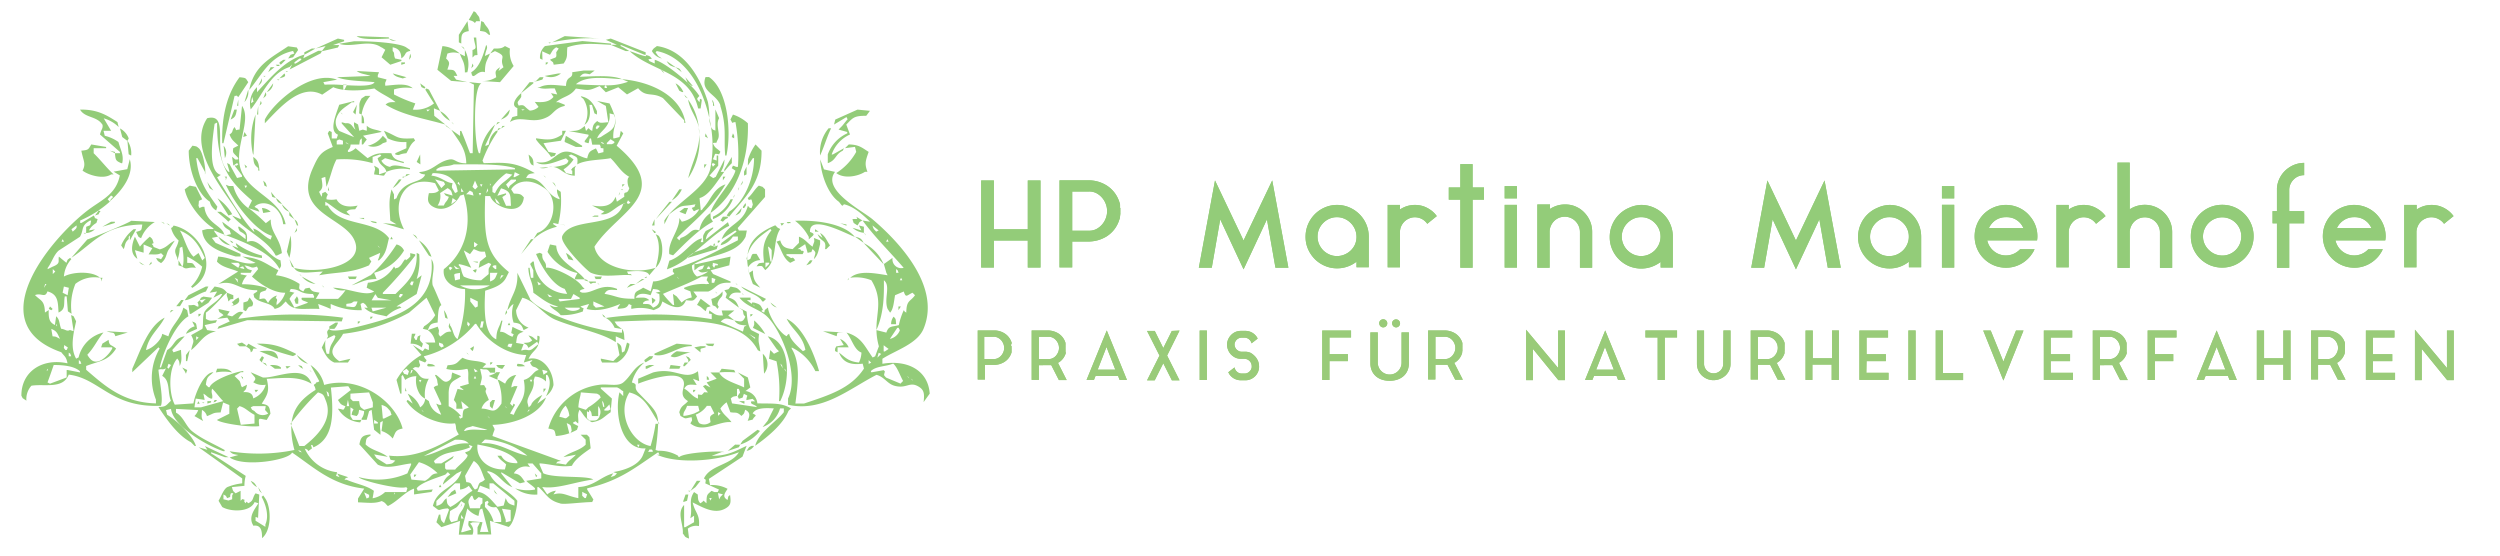 <svg xmlns="http://www.w3.org/2000/svg" viewBox="0 0 450 100"><defs><clipPath id="a"><path fill="none" d="M3 .13h165v99.73H3z"/></clipPath><clipPath id="b"><path fill="none" d="M174 27.27h272.75v45.46H174z"/></clipPath></defs><g clip-path="url(#a)"><path d="M85.72 3.81h.68c-.16-.81-.09-.68-.45-1.13s-.07-.31-.67-.67l-.9 1.57.67.23c.54.26.3.55.67 0M84.38 5.6c-.08-.6-.15-1.2-.23-1.79l-1.56 2.46v1.35l.44.22c0-1.6 0-2 1.35-2.24m3.62.67h.22C88 4.9 87.58 5 87.07 4l-.45-.22c-.07.59-.15 1.19-.22 1.79 1.14.15.95.17 1.57.67M70 6.94v-.22l-5.8-.22c.81.73 4 .52 5.83.44m38.12 0l-6.5-.44-2.25 1.12a32 32 0 018.75-.68M85.05 9v1.35c.67-.59.13-.32.9-.45-.08-1-.15-2.09-.23-3.14h-.44c.21 1.66.71 1.94-.23 2.24m-27.13.23l2.91-.68.23-.44h-1.12l2-.68v-.26l-1.12-.23-4 1.8 1.79-.45-.67.9M70 6.94c.47.38.44.36 1.34.45L70 6.94m43.28 2.25l-1.12-.68-.45-.22v-.22L116 9.86h.22v-.45l-6.28-2.47-.89.23 2 .9h-1.13l2.7 1.12zm-44.6-.68l.67.45-.67 1.35 1.57 1.34 2-.67v-.22l-1.12-.23c-.36-.74 0-.95-.45-1.34v-.68c1.47.29 1.5 1.26 1.57 2 1-.71.44-1.1 1.57-1.34V9l-.67-.45c-1-.74-5.55-1.17-9.42-1.12l-2.69.45c2.32.79 5.5-.91 7.62.67m28.93.68l1.41.63c.45-.69.42-.88 1.12-1.35l.45.23-.45.67c.12 1.23-.08.8-1.12 1.35.66.61.49.24.67.89l1.79-.22c.85-1.26.5-1.51.67-2.92 2.57-.86 4.75-.61 7.85-.44v-.23l-5.15-.45-6.73.9a2.75 2.75 0 00-.9 2.24l.45.23zm1.57-1.57h-.45c.4.2.06.22.45 0m-11.66.45c-.5 1.72-1.15 4.02-2.67 4.89.29 1.8 1-.51 2.46 0 0-2 .46-2.1.9-3.36l-.9.44c.19-1.32.61-1.36.23-2M52.76 9.19l.22.45-.67.22-.45.67.9-.22.9-1.31-.23-.45-1.57-.22c-3.12 2.13-6.11 3.44-7 7.85 2.35-2.75 3.65-6.07 7.85-7m31.39 5.6l-2-.45-.45-.67h.67c-.54-1.15-.57-1.08-1.79-1.12.3-1 .59-1.26-.23-2l.23-.89a3.19 3.19 0 012.24 0 5.19 5.19 0 00-3.14-1.35l-.9 4.26 2.47 2 2.91.22M83 8.29l.68.67c-.37-.59-.07-.31-.68-.67m6.06.9c2.5 1.08.68 1 1.57 2.91l-.9.68.27-.68c-1.07.72-.79.92-.68 1.8a4.3 4.3 0 01-2.69.67l3.37.22 2.46-2.91a4.79 4.79 0 01-.67-3.14l-.9-.45c-.52.42-.95.46-2 .45l-.67.9.9-.45m41.26 21.7v.05zm1.35-1.52v-1.12l-1.35 2.24v.4a11.15 11.15 0 011.35-1.52m-12.59-18.84l-.67-.45-.47-.67.22-.22c5.09 1 8.22 6.44 9.44 12a12.64 12.64 0 00-.24-2.84C126.07 14 123.28 9 118.24 8.29c-.48.4-.55.3-.9.9a2.72 2.72 0 001.8 1.34m8.54 10.69a4.43 4.43 0 00.3 1.6c-.08-.53-.18-1.07-.3-1.6m.2 9.05c-.84 3.81-6.3 6.15-8.29 9.42v.67l.89-1.8c2.61-2 1.92-1.24 4.71-1.79-.4.79.13.27-.67.67.58 1 .23.41 1.35.23a4.72 4.72 0 01-3.14 2.24l-.45-.67c.06 2.25-2.14 4.28-1.8 6.5l.68.22c2-2 4.62-4.72 7.17-6.05-.52-.93-.37-.22-.45-1.57a4.76 4.76 0 00-2 3.14c-1.57-.53-1.55.81-3.37 1.35-.07.15-.15.29-.22.44l-.45-.44c2.85-2.86 6.34-5.52 8.75-9.65-2.22.77-2.59 2.78-4 4.26-.32.43 0 .14-.45.45-.07-.75-.15-1.49-.22-2.24 1.66-.42 3-2.77 4.44-4.71h-.63a4 4 0 00.67-2.24l-1.57 3.14-.45.22-.67-.45 1.57-1.79V28H129v.89l-.68-.22c.56-1.23.17-1 1.12-.9l.23-.45c-.59-.66-1-.59-1.35-1.57.94-.2.38.32.9-.67s-.48-2.52.22-3.81c-.22-.53-.44-1.05-.67-1.57v3.81c-.67-.29-.27 0-.67-.45a1.13 1.13 0 01-.13-.27 20.73 20.73 0 01-.1 7.45m.45-.9l.45.22-.45.45-.22-.45zm-72.2-20.6l-1.34.67v.45l2-1.12zm28 4.26a5.41 5.41 0 00-.44-4v1.12l-.9-.44c.43 1.25.89 1.44.9 3.36zm-37.86 3.59v-.9a4.1 4.1 0 00-1.13 4c2.15-2.61 3.43-6.47 7-7.63l.45-.45-.45.9 5.6-2.91.23-.45h-.68l-2.69 1.34c.08-.22.15-.45.23-.67-3.59 1-6.25 4.3-8.52 6.73m-1.13 2c.08-.38.15-.75.23-1.13.07.3.15.6.22.9l-.45.23M53 11.21l.9-.68c1 0-.45.75-.67.9H53zm60.33-2c4 3.69 10.84 3.71 12.33 10.31h.45c.07-.52.15-1 .22-1.57-.53-.33-.25-.13-.44.45-.43-.63-.6-.51 0-1.12a10.06 10.06 0 00-1.89-2.16l-.15-.1v-.07c-1.85-1.73-4.47-3.75-6-4.19v.67l-.95-.43c-.34-.54-.14-.25.44-.45-.46-.49-.3-.43-1.12-.67.65.73-2.25-.55-2.91-.67m-39.7 1.57c.38-.52.45-.45.23-1.12-.08.37-.15.74-.23 1.12M51 10.76l-.68.45v.22l.23.22.89-.89zm70.6 1.34L120 11c.43.76.66.84 1.56 1.12m-49.33-.89v.44l.67-.22v-.22zm26 0v.44c.43-.31.14 0 .45-.44zm-13.4 1.1c.32-.47.52-.29.22-.9-.07.3-.15.6-.22.9m-34.54-.45v-.23h-.67c.35.26 0 .23.67.23m-1.57.22l-.45.9 1.13-.9zm74 .9c-.46-.68-.22-.59-1.13-.9l1.13.9m-3.14.22c-.37-.59-.07-.31-.68-.67l.68.67m-67.73-.44h-.45c.4.2.06.21.45 0M78.1 19.5l1.12.45c-.67-1.27-1.34-2.54-2-3.81l-.45-.22-.22.22c.52.82 1 1.64 1.57 2.47a5.29 5.29 0 01-3.81 1.12l.45-1.12A24.84 24.84 0 0170.92 17v-.9a7.23 7.23 0 013.37-.22c-1.15-1-3.1-.59-4.94-.45-.06-.71 0-.45.23-1.13L68 13.9c0-.57 0-.26.22-.9l-4-.22c.62.54 1.59.54 2.46.89l-6 .23c1.6.7 5 .69 6.73.89-.31.74-2.68.68-5 .55-.13.27-.26.53-.4.8h-.22v-.83a25.16 25.16 0 00-3.36-.07l-.23-.45 2.47-.45c-4.82-1.79-11.51 4.2-13 7.18v.67c2.72-2.82 6.48-7.25 10.32-5.15l2-1.35c1.73.79 5.07.68 7.4.23 1.1.92 2.63 1.5 3.81 2.46-1 0-1.29 0-1.8.45 3.28 2 7.2 2.54 10.77 3.59l-2-1.57zm-1.35.23h.68c-.54.26-.3.55-.68 0m16.37-.23v1.35l-.89.22-.45.9c2.08-1.31 4 .5 6.73-.9 1.16-.59 1.4-1.64 3.14-2v-.22l-1.12-.45h-.45c1.34-1.1 2.55-1 3.58-2.46 2.47.35 2.22.43 4.27-.45l1.12 1.12 2.24-.9 1.57 1.29 2-1.12c1.44 1.74 2.55.61 4.48 1.79l3.82 4v.44h.22c-.78-4.89-6.25-7.43-11.44-7.85l1.12.45a10.46 10.46 0 01-4 .64c.11.07 0 0 .22.49h-.45v-.49c-1.88 0-3.88-.11-5.16-.19 1.86-1.64 5.43-1.07 8.3-.9-1.72-.8-5.2-.51-7.62-.44.63-.67.79-.67 1.79-.45l.9-.67h-2L103 13c.14 1.35-1.06.49-1.12 2.47-1.7-.11-3.42-.46-4.71.22h-.45c1.14.48 2 .15 3.14.23l.44 1.08-1.12-.23.45.67c-.85 1-2 1-3.37.9l.68.9a2.44 2.44 0 01-1.57.67c-1.15-.77-.86-1.15-2-.9-.42-.8-.08-.61.45-1.57v-.67c-.92.72-2 2.26-.68 2.69m1.35.23c-.64.22-.11.36-.67 0zm-43.3-6.47l-.9.9c.62-.23 1.34-.26.9-.9m21.3.9l.68-.22-2.47-.68c.48.62 1 .65 1.79.9m28.48-.9h-.44l-2.47.45a2.84 2.84 0 002.91-.45m-53.59.45c.4.21 0 .22.45 0zm-5.16 3.59c.71 0 .14-.24.67.22l1.8-2.69c-.54-.78-.32-.75-1.57-.89C41 16.71 39.86 20.65 40 25.78h.22c.67-2.84 1.35-5.68 2-8.52m55.39-2.92c.07-.14.15-.29.22-.44h-.67l-.67.67H96c.65.15.7 0 1.57-.23m26.91 1.13h.22c-.44-.53-.89-1.05-1.34-1.57l.42 1 .18.17.52.35m5.16 3.58c1.23 3.9.6 5.81.9 9h.22c1-4.81.06-12-3.14-14.13H127c-1 2.65 2 3 2.69 5.15m-83.2-3.58c.64-.55.67-.72.67-1.35l-.67 1.35m3.81-1.13h-.45c.4.21.06.22.45 0m84.1 65.94c-1.95.88-3.38 1.83-6.28 1.79l1.79-.67h.45c-.75-.28-7.23.09-8.07.89-.29-.12-.18.09-.23-.22a6.67 6.67 0 00-3.58-.9L118 81a42 42 0 00.47-4.71H118a26.9 26.9 0 01-.9 4c-3.54-.63-6.13-6-3.81-9.65 2.83.67 3.76 3.23 5.17 5.31-.09-1.94-1-2.61-3.6-5.31-1-1.09.21-1.42-1.12-1.79a6.84 6.84 0 012.26-3.6c-1.92.73-2.38 2.42-3.81 3.59-1 .82-2.89.17-4.49.45a10.89 10.89 0 00-9 7.85c1.21.23 1.1.19 1.35 1.34a8.76 8.76 0 003.81-1.12l.22-.67-.89-.45V76c.77-.23.14-.3.89.23.11-1.08-.24-1.45.23-2.47.69.69.86 1.56 2.24 2.24 1.8-.27 2.13-1 3.36-1.79.08-.82.15-1.64.23-2.47l-2-1.79v-.22h2.92c.76.32.67.52 1.12.67v.9l-.68-.68c-.92 3.79.29 10.39 4.71 10.09l-.45 1.13c-.76 2.08-3.8 2.9-5.38 3.13l.68.23c-.47.49-.31.43-1.13.67l.45-.67c-2.38.67-3.42 2.33-6.28 2.47v2c-2.15-.42-2.79-1.18-4.48-.67l.45-.67a2.9 2.9 0 00-1.57.67l-.9-1.34c2.67.41 5.72-.88 9.19-1.35-1.13-.76-7-.16-9-1.12-.22-.52-.44-1-.67-1.57v-.22c2.21.16 3.56.76 5.83.44.56-1.24 2.31-2.38 3.37-3.14-.08-.67-.15-1.34-.23-2l-.45-.45h-1.12l.9.89v.9c-1.13 1.11-2.73 1.26-4 2.24l2.24-.44c-.57.68-1.31 1-1.79 1.79l-1.34-.22h-.45c.44-.46.07-.25.89-.45l-12.33-4.48c.39-1.5.61-.86 0-2 4-.13 8.51-1.87 9.64-4.93l-1.57 1.12.9-1.57c-.91.43-1.92 1.28-2 1.8l-.45.44c-.07-.3-.15-.59-.22-.89-.12-1.2 1.37-2.23 1.12-4l.22-.67a3 3 0 012 .89v-1.18h.23c.86 1.1.28 2.82-.23 3.82a3.47 3.47 0 001.35-2c-.09-3-2.24-5.28-4.49-4.71.76-1.71 1.92-1.5 2-4-.63-.42-.33 0-.45.67-.79-.43-.52-.61-1.57-.89.23.3.45.6.68.89-.49.39-.61.41-1.57.45.58.45.52.13.89.9l1.57-1.12.23.45-1.12.89c-.78.47-.84-.09-1.8.23h-.2l.45-1.12-1.35-.23c.19-1.29.16-1.65 1.35-2a13.93 13.93 0 01-2-.89c-.08.37-.15.74-.23 1.12l.45.22-.22.45c-1.16-.4-1.22-.89-2.24-.9.14-.67.29-1.34.44-2h-.22c-.38 1.35-.86 1.49-.9 3.36-2.26-1-2.18-5.38-2-8.75 1.53-.51 3.17-1 3.82-2.46l.45-.9c-4.14-3.39-4.52-6-4.27-13.68h.9c.71 2.11 5.72 3.83 6.06.23-.57-.6-.6-.62-1.8-.68l-.49-.76c1.25-1.85 3.78-1.75 5.61-.45 3.16 1.64 2.35 7.22-.9 8.3L96 43.05a9.93 9.93 0 014.26-2.24l-.67-.45v-.23l.9.2a18 18 0 00.44-5.8l-.67-.45a2.51 2.51 0 00.45 1.57v.22C98 35 98 31.83 94.69 32.06c.43-.82.53-.74 1.57-.9-3.67-2.12-5.42-1.89-9.19-1.79l-.22-.45a22.85 22.85 0 012.69-5.16v-.22h-.23A3.35 3.35 0 0088 26l-.45.22h-.23l1.8-3.81a8.4 8.4 0 00-2.69 5.16h-.23c-.88-1.92-1.11-11.87.45-12.56l-2.24-.23.9.45q-.12 6.17-.23 12.34h-.48c-.52-1.35-1-2.69-1.57-4h-.22v.9l-1.57-1.12c1.1 1.8 2.64 3.23 2.69 6.05-2 0-1.93-.93-3.14-.67-2.14.45-2.87 2.11-5.38 2.24.44.36.31.3 1.12.45-.66 1.7-4 .85-5.16 4.26l-.45.22V35c-.15-.3-.3-.6-.44-.9-.56 2.12-.35 3.06-.23 5.61l1.12.67-2.46-.23 3.81 1.13c-2.45-4.73-.08-9.83 5.6-8.3.23.45.45.9.68 1.34-.51.41-.78.44-1.8.45-.22 1.06-.31 1.62.45 2.25 2.13 1.51 4.43-.31 5.16-1.8l.67-.22c1.91 6.34-.4 11-3.59 13.45-.31 2.07 1.6 3.49 3.82 3.59a26.19 26.19 0 01-1.35 9c-.82-.51-.77-1.77-1.35-2.47v-.45c-.43.77-.23.66.23 1.57-1.12 0-1.07.3-2 .9-.43-.6-.27-.37-.22-1.12-.08-.22-.15-.45-.23-.67l-1.79.62a3.17 3.17 0 011.34 2.24h-1.81l.67.45V63c-1-.28-.47-.54-1.12.22l-1.79-1.12 1.57 1.8a12.07 12.07 0 00-4.49 4.48l.68 2.47h.22v-3.13l.22-.23.45.9a3.23 3.23 0 012-.67 4.6 4.6 0 00.45 2.91 2.48 2.48 0 001.12 1.12 5.9 5.9 0 01.67-3.58c-1.92.13-1.52-1-2.91-1.8.6-.43.37-.27 1.12-.22.44-.69.15-.23 0-1.35l1.12.45c.53-.6.13-.31-.22-1.12a17.63 17.63 0 009.21-5.83h.22c1.73 2.84 5.18 5.48 9 5.61-.15.44-.29.89-.44 1.34l1.57-.45c-.32.43 0 .14-.45.45.55 1.25.78.41 1.57 1.35-1 .16-1.16 1.38-2.69 1.79.67 3.43-1 4.13-1.8 6.28l-.67-.22.9-1.57c-.36-.36-.25-.24-.45.22l-.45-.45c.45-1.05.9-2.09 1.34-3.14-.85 0-.38-.06-1.12.23a5.12 5.12 0 01.9-2.25 2.42 2.42 0 00-2 1.57l-1.12-.67h-.22a9.12 9.12 0 01.67 4.26c-1.42 2.15-1.83.88-3.59.9A2.55 2.55 0 0188 72c-.58-1.5-.74-1.41-.45-2-.61-.89-.13-.64-1.12-.67.43-1.71.36-1.13 0-2.92h.22c.82.27.94-.26 1.57.67h.9v-.89h-2.27c.22-.23.44-.45.67-.67-1.26-.74-2.86-.37-4.26-1.13-1 .77-.87 1.27-2.69 1.35-.08.22-.15.45-.23.67a7.74 7.74 0 003.59 0h.22c.31.9 0 1.33.23 2.69l-1.57.45c0 .34 0 0 .67.67L82.36 70l-.67 2c.58.73.46.61.45 1.57h1.12c-.08-.45-.15-.9-.23-1.35l1.35 1.12c-.81.45-1.07 0-1.12 1.8l-.45.22c-.08-.15-.15-.3-.22-.45H83a6.44 6.44 0 00-2.24-1.79v-2.49c.11-2.15 1-2 2.24-2.91-.43-.23-1.21-.46-1.57-.68-.28.72 0 .89-.45 1.35-1 .82-1.34-.09-2.46-.9h-.23c.35.84.38.64.45 1.35.24.91 0 .27-.67.9l1.35 2.91v.23c-.58 0-.27 0-.9-.23l.9 2a3.26 3.26 0 01-2.22-2.45l-.67-.45a2 2 0 01-.9 1.57 4.7 4.7 0 00-2.24-2.46l.9 1.79-.9-.67-.22.22c1.36 2.27 5.62 4.4 8.74 4 .36.88-.1.8.68 2-3.36 1.92-7.67 4.41-12.56 3.81.37 1 0 .66 1.12.9-.54.56-.46.56-1.57.67l-1.8-1.12-.44-.67 2.46.44c-1.31-1-2.89-1.14-4-2.24.14-1.13.1-1.11.89-1.57v-.22c-1.45.14-1.75.46-2 1.79L68 83.64c1.87.88 3.91 0 6-.22v.22l-.67 1.57a13.25 13.25 0 01-8.75.67c.08.54 7.27 2.32 8.53 1.8l.22.22-.22.67h-2c-.1.25.19.17-.23.45l.23-.45h-1.8a4.27 4.27 0 01-2.24 1.12c.08-.44.15-.89.23-1.34-1.41-1-2.89-1.14-4.94-2H62c.41-.45 0-.17.68-.45l-2-.67.45.67c-.92-.41-.61 0-.45-.9a7.25 7.25 0 01-5.83-4.26c.67.29.27 0 .67.45.88-.72.64-.21.45-1.12.59.23.18-.11.45.45 3.72-1.6 3.64-6.14 3.14-10.76l2.91-.23h.23l.45.67-2.32 1.8c.46.69.45.81 1.35 1.12-.48 1-.23.51-1.35.45a5.11 5.11 0 004 2.46l.22-.44h-1.53c-.15-.23-.3-.45-.44-.68v-1.59c1 .61.34.12.22 1.35l.9.22c.35-.44.3-.3.44-1.12l.9.23a2.19 2.19 0 01-.45 1.34v.23H66l.44-1.57.45-.23.45 3.59 1.12.9c.11-.84-.17-1 0-2.25l.45-.22c-.08.6-.15 1.2-.23 1.79a4.22 4.22 0 012 1.35c.52-1 .38-1.53 1.79-1.79-1.27-4.93-7.82-9.67-14.12-7.85a5.85 5.85 0 00-2.45-3.59l1.57 2.91c-.54.48-.24-.18-.67.45-.63.36-.1.17 0 1.12-2.56 1.59-4 3.34-4.3 5.83a45.62 45.62 0 014.74-5.38c1 .32 1 .45 1.35 1.35 1.64 3.77-2.06 6.92-3.81 8.3h-.9l-1.44-3.7A14.59 14.59 0 0053 81a32.13 32.13 0 01-11.66.22c.45.51.71.54 1.57.68l-1.57.44c2.6 1.86 10.85.42 11.22-.89 3.9 2.63 7.11 5.82 13 6.5l-1.12 1.79v.68c1.82.06 3 .27 4.26-.23.74.33.61.44 1.12.9 1.81-.89 3-2.52 4.71-3.14V89l3.14-.45.23-.45-2.7.23-.2-.43c.77-1.09 4-2 5.16-2.47l.45-.45.44.45a2.75 2.75 0 00-1.34 1.8l2.47-2 .89-.45c-.85 3.11-4.36 3-5.15 6.28l.89.67c.43.2.41-.14 1.8-.22l.22.22-.9 2.47c-.56-.54-.56-.46-.67-1.57H79L78.55 94l.9.89 3.36-1.12c-.08.82-.15 1.65-.22 2.47h2.46a1.75 1.75 0 00-.45-2l.45-.22h1.35l-.45.89v1.29h2.47c-.08-.82-.15-1.65-.23-2.47l.67.23a5.71 5.71 0 00-1.57-2.7v-.89l.45-.23c.44.51.19 0 0 .68a1.62 1.62 0 001.57.44 3.67 3.67 0 01.9 2.7h-1.35l2.7.89c.93-.66 1.49-3.34 1.56-4.71-1.36-1.77-3.93-2.68-4.93-4.71l-.45-.43v-.22c2.09.41 2.59 2.18 4.49 2.92-.67-.83-1.35-1.65-2-2.47V85l3.36 2 .9-.22c-.64-1-.94-1.46-2-1.57a2.44 2.44 0 012.92-1.12l-.45-.67h.9l1.57 1.79v.9l-2.7.44c.47.53 1.09.82 1.57 1.35v.22a7.5 7.5 0 01-3.58-.22 6.12 6.12 0 004 1.12v-1.34h.23c1.34 1.18 1.71 2.37 3.81 2.91.49.3 3.6-.18 5.83-.22l.22-.45c-.37-.6-.74-1.2-1.12-1.8v-.22c5.94-1.38 8.63-3.74 12.79-6.5l.22.45h-.45C122 83.55 129 83 133 81.4c-1.33 2.31-5.16 2.28-6.28 4.71.22.27.43 0 .23.89l2.46 1.12-.22.45c-.85 0-.39.06-1.12-.22-.79.74-.89.57-.9 2.24-.88-.7-.15-.54-1.12 0-.39-.49-.4-.6-.45-1.57l-.67-.45c-1.09 1.61-.21 2.59-.67 4.71l.67-.45V94l-1.57.89h-.22v-4c-1.38 1.44-.1 3.42-.23 5.15.52.6.2.57 1.12.9l-.22-1.79a2.44 2.44 0 012-.45c.2-2.18-.71-2.36-1.13-4.26 1.77.86 3.87 2.18 5.84 1.12 1.09-.59 1.06-1.16.89-2.47-.46.44-.24.08-.45.9-1.09-.59-.4-1.33 0-2a5.75 5.75 0 00-3.14-.67l-.22-1.12 6.05-4c.23-.6.45-1.2.68-1.79m-33.64-5.39a3.86 3.86 0 011.12-2 3.87 3.87 0 01.67 1.79c-.86.79-.51.42-1.79.22m2 2.92h-.23l-.45-1.8c.85.42.7.32.9 1.35l-.22.45m7-5.16c.07.3.15.6.22.9l-.44.22h-.68v-.22a7.65 7.65 0 00.9-.9m-.9.45h-.22c-.08-.37-.15-.75-.23-1.12.36.44.31.3.45 1.12m-.89 1.79c-.5.74-.56.67-1.8.68l-.45-.45V74c.4.31.3.25.45-.23.36.44.31.31.45 1.12h1.12V73.1a1.55 1.55 0 01.23 1.79m-2-1.57l-.45.45-1.35-.45c.12-1.59.37-1.77.45-2.69l2.92.23c.59.36.31.07.67.67a10.21 10.21 0 01-2.24 1.79m9 7.18l-.23-.45h.45l-.22.45m-19.76-6.73h.23l-.45.45.22-.45m-19.28-5.38l-.23.45-.22-.45zm-2.47-.9l-.67-.22-.23-.45.68-.45.44.45c-.07.22-.14.45-.22.67m.45-.22l.22-.67h.23c-.29.67 0 .27-.45.67m5.61-4.71c-.59-.56-.35-.3-.45-.9l.67.23.22.45c-.15.07-.3.14-.44.22m10.76-13h.45l-.67.68zm-2 1.12V49.1h1.35c-.42.89-.33 1.19-1.35 1.57m.67-2.91h.45v.67h-.22l-.47-.43.22-.22m-1.34-13c.07-.3.15-.6.22-.89.19.62.12.38-.22.89m.67-1.34V33c.21.4.22.06 0 .45m.45 1.12v-.9a11.13 11.13 0 012.47-2.47l1.12.23c-1.7 1.69-2.21 1.45-3.14 3.36zm.45 1.12a3.4 3.4 0 01.9 1.12c-.78-.42-.61-.18-.9-1.12m2 1.35c-.23-.53-.45-1-.68-1.57l.68-.45v-.23l-1.57.45.67-1.34c2 .55 1.62 1.41 1.79 3.14zm1.79-4.49l-1.12.9-.22.45-.45-.68.89-.89h.9zm-.22-.67h-.23c.08-.3.15-.6.23-.9l.89.45-.89.45m-14.11-1.39c1-.8 1.93-.4 3.14-.9 4 0 8.42-.14 11 .68v.22l-14.13.23zm7.85 2.69h.45l-.23.45-.22-.45m.22 1.57l-.22.45-.23-.45zm-1.12-.67l-.45-.45.45-1.12.5 1.12-.45.45M86 44l-.45.45h-.22v-.9L86 44m-7.68-11.71l1.57.44.23.45-.67.68-1.13-1.57M79.89 37h-1.12a3 3 0 00.45-2.25l1.35-.89c.66.44.66.43.89 1.34l-1.57-.45c.44.54.14.37.9.68-.34.94-.53.7-.9 1.57m1.35-.23c.07-.37.15-.75.22-1.12l.68.45-.9.67m1.12-2.24l-.45.22c-.58-1.08-.68-.83-.45-1.79-1.32-.09-1.95-1.14-3.81-1.35l.23-.45c2.25 0 3.59.73 4.26 2.25.07.3.15.6.22.89zm0-1.57l.23-.23c.07.23.14.45.22.68l-.45-.41m.64 1.53v-.67l.45.67zm.9.45l.67-.68c.68.43.38 0 .68.9l-.9-.22zm-1.31 12.55a11.63 11.63 0 012.24.68 28.82 28.82 0 01-1.35-3.14l1.12.67.68-.9c1 .38.9.51 2 .45.08.3.15.6.23.9l-1.12.9c-.08.37-.15.74-.23 1.12l1.8-.9.45.22c-.44 1-.48.36-.45 1.8l-1.35 1.12a7 7 0 01-3.14-.67c-.62-1.18-.27-1.44-.89-2zM81 48.66c-.07-.15-.14-.3-.22-.45L81 48l.45.23-.45.45m1.35-.45h.45c-.82.32-.71.32-1.12-.45l.67.45m.45.89v1.13l-.9.22c-.1-1.25-.52-1.11.9-1.35m0 2.25h5.38a5.53 5.53 0 01-5.38 0m1.57 7.4c-.44-.59-.22-.21-.23-.9l.45.45-.22.45M86 55.16l-.45.22-.9-1.12v-.67l1.35.67zm.9 3.81h-.5c.07-.37.15-.75.22-1.12h.45c-.07.37-.15.75-.22 1.12M92 62.56l-.67-.22.23-.45h.67c-.08.22-.15.45-.23.67m6.51 4.26V67l-.68.45c-.07-.3-.15-.59-.22-.89l.9.22m-2.69 1.57l-.23.45-.22-.45zm-4.49 5.16c-.42-.32-.14 0-.45-.45l.45.45m-15.47.22l.45.45c-.43-.31-.14 0-.45-.45M62.4 73.1c.08-.37.15-.75.23-1.12.07.37.15.75.22 1.12zm7.85.9l.23.67-1.35.67h-.22l-.23-2.46c1 .31 1 .51 1.57 1.12m-2.91 1.57c.22.15.44.3.67.44v.23h-.67zm-.23-3.14v.89l-1.57.45c-.71-.55-.73-.36-.9-1.57h-1.12l-.44-.45v-.89l3.36-.23.67 1.8m-8.3-2c.46.44.25.08.45.9H59c-.08-.3-.15-.6-.23-.9M53.66 81c.67.29.27 0 .67.45-.67-.29-.27 0-.67-.45m12.78 8.52l-.45.22-.45-1.12.9.45zm21.75-14.18l-.45-.45c.43.32.14 0 .45.45M86 66.82l-.5.18c-.07-.22-.15-.44-.22-.67l.67.45m-.45.9c.08.15.15.3.22.45h-.44l.22-.45m-.45 9l2.69.67c-.92.19-2.77-.28-4 .22h-.23c.47-.81.75-.52 1.57-.89m-1.15 10.1c-.07-.37-.15-.75-.22-1.12.52-.9 1-1.8 1.57-2.69 1.23.78 1.38 2 2 3.36-.87.81-.91.06-1.34 1.57l-.45.22c-.82-.88-.39-1.25-1.57-1.34m2.24 2.69l.68.22v.9c-.46.44-.25.08-.45.9H84.6c-.37-1.29-.44-1.26.23-2.24h.22c.34 1.09.43.81 1.12.22m-4.26-10.32c1.35 0 1.83.06 2.47.68-3-.29-5.13 1.64-8.07 2.24l5.6-2.92m-5.38 7.4l-2.47-.22c-.07-.3-.15-.6-.22-.9l1.57-2.24a7.78 7.78 0 013.36 2c-1.34.12-1 .65-2.24 1.34m5.38-2h-1.57l-.22-.23v-.89l1.34-.9.23-.45-2.24 1.35h-1.13L78.1 83c2-2 3.82-1.33 6.5-2.47l-.22-.45.67.23c-.46.8-.37.79-1.34 1.12.31.42 0 .13.44.45.22.57-2.09 2.29-2.24 2.69m-1.57 5.15c-.7.46-.42 1-1.79 1.35v-.9L81.91 87h.9v1.12a2.93 2.93 0 001.57-.67l.67.9c-1.2.64-2.43 2.16-4 2.91-.56-.54-.56-.45-.67-1.57m2 4l-1.14.31c-.52-.7-.33-.9-.23-2 1.2-.81 1.08-.32 2-1.8l.68.45c-.39 1.56-1.09 1.38-1.35 3.14m1.12-.45H83v-.67l.45.67M88 95.75h-1.6l.45-1.75-2.47-.23c-.21 1 0 .84.45 1.57l-1.57.45H83c.38-1.42.75-2.84 1.12-4.26a4.09 4.09 0 002 1.34c.08-.37.15-.74.23-1.12l.45-.22c.37 1.42.74 2.84 1.12 4.26m4-2l-.89.23v-.45c-.23-.68-.45-1.35-.68-2l1.57.22zm-3.81-5.61V87h.67l3.82 3.14V91c-1-.28-1.22-.45-1.57-1.35L90.66 91l-1.12.22c-1.06-1.18-2.1-2.57-3.59-2.69l.45-1.12 1.79.67m4.93-4.7c-1.64 0-2.3-.35-2.91-1.35h-.67c.44.75 1 1 1.57 1.57-.08.3-.15.6-.23.9-3.13.12-5.25-2-4.93-4.49 1.64.31 6 1.1 7.17 3.14zm-6.5-3.59l.67-.68a12.9 12.9 0 017.63 2.92c-3-.59-5.26-2.53-8.3-2.24m18.84 9.86h-.23c-.67-.65-.35-.22-.44-1.12l.89.45c-.07.23-.15.45-.22.67m11.21-8.29l.23-.45h.44c.43.62 0 .33-.67.45m11.21 8.74l-.22-.45h.45l-.23.45m1.8-.67l-.23.45-.22-1.12.9.22-.45.45m-28-48.89l-1.12-.25 1.12.22M96 14.79h-.67l-.9 1.13-.67.89L96 15zM49.17 15c-.37.52-.75 1-1.12 1.57A1.81 1.81 0 0049.17 15m27.14.9h.22v-.23l-.9-.67c.08.22.15.45.23.67l.45.23m46 .44l.45.23h.24a3 3 0 00-1.4-1.57c.23.45.45.9.68 1.34m-59.88-1.1h-.67v.07h.62zm46.42.19h.23a2.55 2.55 0 01-.23-.19zM44 18.38a2.7 2.7 0 00.68-2.24L44 18.38m3.82-1.79l-.45 1.12c.51-.51.68-.41.45-1.12m76 1.12l-.67-.67c.36.59.06.31.67.67m-58.73 2.91a6.55 6.55 0 011.57-3.36h-.89l-.68.45c-.66 1.19-.27 1.06-.45 2.69l.45.22M107 20.4l.45.22V20c-.66-1.36-1.23-2.33-2.92-2.69.32.43 0 .14.45.45a4.63 4.63 0 01.22 4.71c1.08-.68 1.09-2.28.9-3.59h.45l.45 1.52m-64.11-1.35v-1.12c-.07.38-.15.75-.22 1.12zm83 5.17a6.75 6.75 0 00-.1-1.19c0 .39.08.79.1 1.19m-.24-1.8a4.15 4.15 0 01.14.61 10.3 10.3 0 00-1.93-5.1c.29 1.76 1.36 3 1.79 4.49m.24 1.8c0 2.86-1.63 5.83-2 7.84a12.48 12.48 0 002-7.84m2.68-5.17c-.16-.81-.09-.67-.45-1.12l.22.68v.44zm-81.63-.89c-.08.3-.15.6-.23.89.33-.46.52-.28.23-.89m6 30.05c.67 1.25 2.6.78 5.16.67l-.67.67c3.69-.66 5.53-.31 9-1.79.58-1.12.48-.31 0-1.35l2-.89a5.62 5.62 0 01-.43 1.34h.22c1.37-1.19 1.4-2.55 1.8-4C67.4 39.38 61.16 40.91 59 37h-.45v-.68c1.55.85 2.48 2.13 4.49 2.47l-.68-.67c.49-.39.6-.41 1.57-.45l.45-.67c-1.65.37-3.14.15-3.81-1.13a4.43 4.43 0 01-1.8 0c0-.57 0-.26.23-.89l-.45-.45c-.82.44-.38-.11-.67.9l-.45-.9c.82-.68.6-1.22.45-2.47l.67-.22c.07.59.15 1.19.22 1.79.82-2 1-3.42 1.8-4.93a18.77 18.77 0 016.5.67v-1.12l1.35-.45.22.23-.67.44c.34 1.44 1.41 1.43 1.57 2.47a7.42 7.42 0 014.26-.45v-.22c-1.21-.25-2.92-.81-3.59-.23a2.24 2.24 0 01-1.57-1.12l.67-.45 3.37.9v-.22c-1.14-.31-1.85-.45-2.24-1.57-2.28-.07-2.8 0-4.27.89L64 26.68a2.88 2.88 0 01-1.12.67h-.22c-.22-.42.4-.37.45-1.34h1.56c.15-.9 0-.67.45-1.12V26h.23l.67-.9-.67-.67 3.36-.68c-.67-.46-1.86-.32-2.69-1.12v.9c-1-.25-.45-.26-1.35 0-.07-.37-.14-.75-.22-1.12l-.7-.41a1.88 1.88 0 00.25 1.32c-.59-.34-.65-1.28-1.79-1.13l-.7-.19v.22c.74.83 1.49 1.65 2.24 2.47l-2.69-1.12a2.27 2.27 0 01-.45-2.47c.55-1.39 1.63-1.84 2.69-2.69h.45v-.22l-2.69.67c-.67 2-1.86 4.71-.23 5.38-.07.23-.15.45-.22.68h-.9v-1.16l-.45-.22L59 24l.9 2.46c-2.23.88-2.63 1.69-3.59 3.82-3.62 8 5.37 8.73 7.4 12.78 2.36 4.73-6.38 6.34-10.77 5.16m15.48-3.59c-.43-.31-.14 0-.45-.45zM62.85 26c-.67-.29-.27 0-.67-.45l.67.45m-2.24-.68l.45-.22.67.22V26h-1.12zM99.48 30a2 2 0 00-.7.08l.7-.08m1.72 12.6c-.5 1.17 4.51 6.23 5.16 6.5 2.33 1 5.28.2 7.4.45-.55-.44-.09-.13-.68-.22l-.22-.45c1.83-.13 3.76-.23 4 .67l1.14-1.34c-4.52 1.37-10.31-.27-11-3.81 4.23-6.53 14.39-9.4 4-18.17l1.19-2.23-.45-.45c-.08.37-.15.75-.23 1.12l-.89.23h-.23c-.08-2.12.63-2.24.32-3.69.24 2.15-1.11 2.43-2.56 3.46l-.67.23c.48-1.4 2.54-2 2.24-4.49l.83.21a18.68 18.68 0 00-.83-2l-2.24-.45c.52.3 1 .6 1.57.89l.45 2.94c-1.2.08-1.48.25-2-.22-.64.57-.76.62-.9 1.79-.91-.42-.37-.83-1.12 0-.08-.3-.15-.6-.23-.9-.86.71-1.13.95-2.91.9l3.59.67v.23l-.68.89v.23c.93.25.61.41.9-.67h.23c.07.37.15.74.22 1.12h1.35c.48.81-.27.52.67.67v.67l-.9.23-.45-.9c-1 .48-1.29.5-1.57 1.79-1.54-.2-3.11-1.91-4.93-.89-1.44.8-1.87 1.93-4.26 1.57 1.43 1.06 3.85-.25 5.38-.68l.45.45c-.36.6-.07.32-.67.67a8.17 8.17 0 01-2.17.44h.15c1.43.25 1.79 1.45 3.81 1.57v-1.36l.22-.45-.67.45c-.14.35-.41.26 0 .45v.67l-1.12-.23-.45-.67a6 6 0 001.8-1.79l-.9-.67.45-.23c1.19.54 1.24.46 1.12 1.79 1.43-.85 4.38-.78 6-1.12 1.23 1.19 1.8 2.47 3.37 3.37-.56.21-.27 1.79 0 2-.4 1.45-1.06.22-.9 1.57l-1.34.89c-.08-.3-.15-.6-.23-.89-.68 1.72-2.17 1.93-4.26 1.57l2.24 1.12-.67.44c1.65.35 2.69-1.55 4.49-2l-.45.22c-1.31 4.58-9.41 2.11-11 5.83m6.28-20h.45v.23l-.45.45-.23-.23.23-.45m.67 2.92c.67.29.27 0 .67.45-.67-.29-.27 0-.67-.45m2.47.22l-.45.23h-.9v-.23c.23-.22.45-.45.67-.67l.68.45zm2.46 10.32l.45.45-.45.22-.22-.22.22-.45m-14.3-6c-.58.07-1.16.12-1.62.16a2.24 2.24 0 001.62-.16M64 20.62l.23-1.79-.68 1.35.45.44M43.34 39.46l-1.57-.67c2.23 2.63 6.51 4.45 7.85 7.21h.22l.9-.44c-.34-2.73-2.08-3.74-2-6.06l-.89.67a32.74 32.74 0 00-3-2.64l-.14-.05a7.14 7.14 0 01-2.71-4c-1 0-.58.07-1.35-.23 1.47 3.23 5.25 8.3 8.3 9.2-.08.22-.15.45-.23.67-1.36-.62-1.83-1.56-3.14-2 .08.23.15.45.23.67-2.07-1.93-4.9-6.9-6.73-9.86l.67-.45c-2.24-.63-1.65-5.44-1.12-9.2l.45-.22C39 30.08 41.54 32.8 45.36 36.1l-.65 1.29.12.1 1.87.63c-.37-.76-.3-.45-.89-.9 1.55-1.51 4.78-.25 5.16 3.14h.44c-1-4.73-6.62-5.6-8.07-9.87-1.32-3.89 2.06-8.76.22-11.44-.14 1.42-.29 2.85-.44 4.27-.91.05-.38.4-.9-.45-.6.74-.13.81-.9 1.34.39 1.09.9 1.29 1.57 2l-.89.45c-.21.93.06.85.89 1.79v.23c-.81.1-.42 0-1.12-.45.08.52.15 1.05.23 1.57l.67-.45.22.22c-.55.45-.09.13-.67.23.45.6.9 1.19 1.34 1.79v.23l-.89.22-1.35-2.47-.45-.22.45 1.57h-.22c-3.17-3.25.49-10.72-3.81-9.64-4 6.07 4.39 14.37 6.05 17.94zm1.12-6.05l-.22.45-.24-.45zm1.8-12.79h.22v-1.57c-.07.53-.15 1.05-.22 1.57m-27.81 1.8c.12.77-.2.73-.45 1.79l3.59 3.14v.23h-.9c.11 1.31.18 1.35 1.12 1.79H22c.33-1.47-.32-2.43-.68-3.81a7.15 7.15 0 00-2.46-1.12c-.08-.3-.15-.6-.23-.9H20l-1.33-2.24a6.21 6.21 0 012.69 1.57c-.07-.3-.15-.6-.22-.9-1.87-1.2-3.59-2.31-6.73-2.24.87 1.52 3.05 1.15 4 2.69m23.1-.9c.87-.41.94-.72 1.12-1.79h-.45zm50.23-1.79l-1.57 1.79c1.09-.41 1.54-.94 1.57-1.79m60.77 1.79l-.9 1.12-.67.68 1.57.44V24a6.61 6.61 0 00-3.51 3.8v1.57c1.53-.52 1.31-1.58 2.69-2.24l.23-.45-2 1.12h-.22a6.17 6.17 0 013.3-3.59c-.22-.6-.45-1.19-.67-1.79 1.09-1.06 1.24-1.62 3.59-1.57l.67-.9-2.24-.22-4 1.79c-.08.3-.15.6-.22.9l2.24-1.35.22.45M81 21.75A4.2 4.2 0 0079.22 20 4.2 4.2 0 0081 21.75m-19.27-1.13l-.45-.44c.32.42 0 .13.45.44m48.89 0h-.07c.07.22.12.41.16.59 0-.18 0-.37-.09-.58m-65 7.18l.38-7.19a12.34 12.34 0 00-.45 7.18m20-5.61c-.05-1-.05-1.07-.45-1.57v1.57zm69.07 0a7.47 7.47 0 00-2.69-1.57l-.45.9c.54.85 0 .56.9.45a32.85 32.85 0 01.45 8.07c-.6 0-.14 0-.9-.22l-.22.45.67.45c-.57 2.12-4 5.46-4.49 7.62 4.34-3.08 6.93-9 6.73-16.15m-52.92.23c-.32-.43 0-.14-.45-.45l.45.45M90 22h-.45l-.23.45L90 22m-9.42.9l.67.45-1.12-.9c.31.42 0 .13.45.45m9.86-.23l-.22.45.67-.45zm-67.5 2.69c.08-.15.15-.3.23-.44a3.31 3.31 0 00-1.57-1.8l.4 1.54.89.67m66.83-2.24l-.22.45.67-.45zm59.88 0h-.45a6.72 6.72 0 00-1.53 4.91c.82-1.84 1.24-3.41 2-4.94m-78.47 4.52v.22c.95.29.47-.07 2-.22.47-.78.76-1.75 1.57-2.25-.08-.15-.15-.3-.23-.44-3.23.19-2.62-.22-5.38-1.35l.67 1.35a6.33 6.33 0 003.37.67v1.12l-2 .9m30.05-3.37c-1.64 1.08-2.49 1-4.71.68v.22c.76 1.13 2.09 2.08 2.69 3.14l.67-.22.23-.45-1.35-.23-.9-1.57 3.14-.45.9-1.79h-.67zM44 23.76c-.07.3-.15.6-.22.9l.67-.22-.45-.68m83 .24c-.1.84-.25.37.45.9L127 24m4.93 0l-.22.67.44.23c0-.58.07-.34-.22-.9m-65.72 2.23a2.7 2.7 0 002.7-.45l.67-.22v-.45l-.67-.67a4.51 4.51 0 01-2.7 1.79m35.44-.67l2 .89h1.13v-.22l-2.92-1.79c-.07.3-.15.59-.22.89zM23.61 28a4.1 4.1 0 00-.68-2.7c.08.83.15 1.65.23 2.47l.45.23M20 31.39h.45c-1.31-1.22-2.32-2.58-3.59-3.81v-.9h2.24v-.23L16.43 26c-.54.88-.43 1-1.79 1.12.37 1.9.88 2.32.22 3.59 1.05.81 3.75 1.64 5.16.67m114.59-1.57l.9-1.35h.22c0 3.83-1.87 8-4.48 9.65l-.45.67.45.22c2.62-3.31 5.89-5.84 5.83-11.88L136 26a9.54 9.54 0 00-1.35 2.69zM152.78 26l-.68.67 1.8-.23c.07.3.15.6.22.9a10.58 10.58 0 01-3.59 3.81c1.36 1.07 3.84.63 5.16-.22h.45c-.5-1.39-.41-1.83.22-3.59-1.19-.74-1.72-1.31-3.58-1.34m-115 10.31a2.26 2.26 0 001.13 1.57c.07-.22.14-.45.22-.67-2-2.79-3.33-4.52-3.81-8.75h.22l1.35 2.47v.45c.26-.34-.26-4-1.12-4.71-.45-.36-.31-.3-1.13-.45l-.67.9c0 3.61 1.57 7.78 3.81 9.19m2.7-7.85a2 2 0 00-.23-2.24c.08.75.15 1.5.23 2.24m-20.69-1.33l.9.45v-.23l-.9-.22m55.84.67L75 29.15l.67.44zm19.74 1.35c.36.59.06.31.67.67-.07-.78.12-1.26-.9-2 .08.45.15.9.23 1.35M46.7 30.72c-.11-1.26-.22-1.89-1.12-2.47.1 1.26.21 1.43.9 2v.45zm-16.59 44c-.08-.3-.15-.6-.22-.9l.89-.22c.36 3 6.18 6.53 9.42 7.62h.23V81c-2.14-1.21-4-1.91-5.84-3.37-1.16-.94-1.54-2.61-2.91-3.36v-.67l4 .22a3 3 0 01-.68 1.07l1.57.9c-.38-.78-.27-.77-.22-2a1.74 1.74 0 01.9 1.12c1.34-.51 1-.63 2.46-.67l.45-1.79 1.12.45v1.57l-2.24 1.12c.68.6 5.64 1.36 7.62 1.12-.16-1.75-.14-1.34 1.35-1.12l.67-1.12c-.16-1.32-.29-1.57-1.57-1.8 1-1.6 1.47-2.2.9-4.48 3.41-.18 5.7-.49 8.07.89-1.25-3.68-6.26-1-8.74-1.12L45.13 67c.72 1 1.19 1 .45 1.8a3.17 3.17 0 002.25.45 3.72 3.72 0 01-2.25 2.46c-.1-1-.9-1.19-1.79-1.12.46-.57.48-.33.67-1.34l-.9.45c-.33-.51-.11-.43-.44-1.13l-.9-.89 1.12-.68h.45v-.22c-1.67.19-5.61 1.67-6.06 2.92h-.22l-.45-.45c.17-1.61.54-1.42 1.35-2.25-1.69 0-3.31 3.88-3.59 5.61l-3.36.23c-1.08-2-1.18-6.49.44-8.3.38.47.36.44.45 1.34.46-1 .29-1.53.23-2.91l-1.35.45L31 63l2.24-2.47c-2 .37-1.71 1.64-3.14 2.47-.37 1-.75 2.09-1.12 3.14h-.23c.8-3.48 3.11-8.07 5.16-9.2-.07-.37-.15-.74-.22-1.12l-.69-.44c-.57 2.24-2.13 3.11-2.69 5.16l-1.12-.45c-.05.94-1.58 2.56-2.91 2.92.52-2.63 2.3-3.75 3.36-5.83-3 1.52-4.37 6-5.83 9.19V67l4.71-4.48.22.22a10.58 10.58 0 00-.67 9.2v.67c-6-.15-9.25-3.22-12.56-6.05v-.68c2.33-.93 3.91-.83 5.39-3.14-.93-.79-1.23-.42-1.35-1.57l-1.12.68c-.08.22-.15.45-.23.67h2v.22c-.56 1.1-2.51 3.18-3.81 2a3.41 3.41 0 01-.67-.89c1.32-1.39 1.7-2.57 2.91-4a6 6 0 00-4.48 4.48l-.45.23c-1.11-2-.49-4.47 0-6.73l-.45-.9-.45-.22.45 2.91-.67-.22c-.56.33-.81-.15-1.57-.22-.38-.94-.22-1.64-.9-2.25-.07.53-.15 1-.22 1.57-1-.48-1.17-1.15-1.12-2.69l-.68.45c-.06-2.22-.74-2.07-1.79-3.14 1.14-.47 1.81.61 2.24-.67 2 .54 1.88 2.06 2 3.81 1.36-.62.87-1.57 1.12-2.91H12c.07.89.15 1.79.22 2.69l.67.44a10.45 10.45 0 01.68-5.38A5.51 5.51 0 0118 50c-1.41-1.28-5-1.07-6.5-.22a5.3 5.3 0 011.34-3.14l-.22-.23c-.54.44-.37.14-.67.9l-1.35-1.12c-.19.81.4 1.22-1.12 1.81l-.9.45v-.22c.76-1 1.08-2.34 2-3.14l3.81-2.47c.76-1.28.09-1.92 1.8-2.91h.22c-.24 1.05 0 .72-.9 1.12v1.12a2.46 2.46 0 001.57-.67l-1.08.2a3.5 3.5 0 011.35-1.35c.07-.22.15-.44.22-.67-.79-.41-.27.13-.67-.67l-2.24 1.34h-.23v-.44a19.71 19.71 0 005.35-3.4l-.41-.42.63-.67c.74.39 0 .28-.2 1 2.42-2.13 4.35-4.91 3.56-7.54l-.45 1.79-2.46.45 1.12.67c-.63 3.19-2.93 4.26-5.16 5.83-6.24 4.41-20.72 20.65-5.38 26 .57.76.9.79 1.12 2-4.5-1-8.33 1.46-8.3 5.83.08.14.15.29.23.44l.67.45a3.63 3.63 0 01.9-2.69c2.32-.39 5.69.68 6.72-2 5.6.68 7.58 6 16.6 5.61.47-1.25-.31-4.7-.45-6.5.88-.24.49.13 1.35-.23l-.68 1.35c1.49.82.93 2.89 1.57 4.48-.93.88-.83 1.07-2.24 1.12C30 75.52 32 78.38 34.37 79.6l.67.68h.23c-.55-1.9-3.57-4.68-5.16-5.61m15.47-1.57h2.25c-.12 1.05-.31.37.44 1.35a1.89 1.89 0 01-2.46-.45c-.6-.37-.32-.07-.68-.68l.45-.22m-2.46 0c1.16.34 1.44.92 2.69 1.57v1.57l-2.47.22c-.22-1-.45-1.94-.67-2.91l.45-.45m-7.85-1.35l1.57.23c-.08-.38-.15-.75-.23-1.12.7.38.56.56 1.35.89h.22c.17-.85-.26-.92 0-1.79.73.68 1.28 1.55 2 2.24l-4 1.12H35c.08-.52.15-1 .23-1.57M11.5 51.57l.89.23c-.07.44-.15.89-.22 1.34l-.9-.45c.08-.37.15-.74.23-1.12m-2-3.14l.45.45-.45.45zm4.26-7.85c.16.5-.19.68-.67 1.12l-.23-.44.9-.68m-2.47 2.47l.23.45h-.45l.22-.45m-3.16 8.07h.23l-.45.68c.07-.23.15-.45.22-.68m2 7.18c.21.4.22.06 0 .45zm-.67 2.24c-.08-.45-.15-.9-.23-1.34 1.05.4 1.11.88 1.57 1.79-.81-.38-.56-.39-1.34-.45m2.91 2.92c.46.4.17 0 .45.67h-.45zM12 63h-.23c-.44-.59-.22-.21-.22-.9l.67.45L12 63m-3.42 3.37c.13.49.11.08-.22.45l.22-.45m5.83.67l-2.24-.44H12v1.34l-3 1.12-.45-.22c.38-1 .75-2.09 1.12-3.14 1.87 0 3.73.22 4.71 1.12zm-.22-1.56v-.68c.45.41.16 0 .45.68zm15.92.67c.07-.23.15-.45.22-.67l.45.22-.45.67zm137.24 4.71c-.29-4.2-4-6.15-8.52-5.38v-.9c2.36-1.52 6.25-2.66 7.4-5.38 3.43-8.13-5.56-16.66-9.19-19.74-1.84-1.55-9.22-5.29-6.73-8.52l-2-.45c-.22-.6-.45-1.19-.67-1.79.13 2.92 1.52 6.35 3.36 7.62.64.78.57.88.9.45 1.79.37 3.54 2 4.71 3.14l-1.35-.22c2.33 3.15 4.95 5.67 7.4 8.52a1.59 1.59 0 01-2-1.8l-1.56 1.12c.14.53.29 1 .44 1.57l.23.45c-2.11-.31-5.13-1-6.73.45a7.34 7.34 0 013.81.45c2.11 3.51.86 5.71.91 8.94 1.42-3.17 1.36-6.6 1.34-8.94 1.29 1-.05 3.34.67 5.16l.45.67c.61-.66.66-1.9.89-3.14l1.57-.67c.38 1.23.54.69 1.57.22l.45.45c-.86 1.22-1.54.83-1.57 3.14-.42-.31-.13 0-.45-.45a12.45 12.45 0 00-.89 2.69c-1.25.36-1.81.06-2.25 1.35l-1.78-.45a11.32 11.32 0 00.44 2.92c-.23.59-.45 1.19-.67 1.79l-.45.22c-1.45-2-2-3.71-4.71-4.48 1 1.17 1.37 3.12 2.69 3.59a4.43 4.43 0 01-.45 1.79c-1.93-.18-2.44-.92-3.59-1.79.68 1.81 2.12 2.28 4.26 2 .08.29.15.59.23.89-2.37 3.59-6.28 4.78-10.77 6.28h-1.57c.42-3.36 1-7.23-.67-9.87v-.22a9.12 9.12 0 014.26 4.26h.67c-.93-3.36-2.94-8-5.83-9.42 1 2 2.9 3 3.37 5.61l-.45.22c-1-.93-2.31-2.07-2.47-3.14-.42.32-.13 0-.45.45-1.36-.61-3.29-3.81-3.36-5.16-.67.5-.56.36-.67.9-.48-.16-.71-.33-.23-.45-.48-.94-.45-1-1.57-1.34-.45 0-.25-.24-.45.22l-.89-.67h.67v-.45h-2c1.35 1.77 3.68 2 5.16 3.59 2.44 2.55 5.66 10.28 3.59 14.57v1.13c6.18 1.36 10.84-2.76 15.92-5.39 1.49.4 1.92 1.66 3.36 2 2 .49 2.56-.74 4 0 1.25.64 1.29 1.36 1.12 2.92.37-.53.75-1.05 1.12-1.57m-9.66-29.12c-.42-.5-.42-.3-.67-1.12l1.12.9-.45.22m1.79 1.8l.23-.45.22.45zm1.8 5.6v-.67c.45.41.16 0 .45.67zm.67 1.35l.22-.45.23.45zm-.45 8.55h.23l.22.45a2.42 2.42 0 01-1.79 1.55zm-2.46 3.14c.29.23.59.45.89.67l-.67.45h-.22zm-23.55-7.4l.45.45c-.43-.31-.14 0-.45-.45m22.65 8.75l.45.22-.68.67.23-.89m-1.8 1.34l.45.45-.45.23zm5.83 4.26l-2.69-1.12c-.49-.54-.39-.35-.22-1.12-.08-.07-.15-.15-.22-.22L157 67h-.23v-.22c1-.93 2.69-.77 4-1.34.77.65 1.28 2.29 1.79 3.13l-.45.45m1.13-1.34c.42.31.13 0 .44.45zm.67.45c.42.31.14 0 .45.44l-.45-.44M44.46 30l-.46-.41.23.68.22-.23m82.3.23l.45-.68h-.45zm-59.42-.45c.33.91.16.37 0 1.57l1.57.22h.22l.45-.67-1.35.45c0-1.17.18-1-.89-1.57m66.6 1.12v.67l.45-.22V30l-.45.9m-60.1.45h-.67l-.23.45.9-.45m-1.35.67l.45-.22h-.45zm25.79 0c-.31-.42 0-.13-.45-.45l.45.45m-57.63 0v.45l.22-.67h-.44l.22.22m89.48.45l.45-.67h-.45zM70.7 33.86a4.91 4.91 0 001.57-1.57h-.45c-.37.52-.75 1-1.12 1.57m-22.65-.23c-.25-.81-.18-.66-.67-1.12.07.3.15.6.22.9l.45.22m85.66-1.12c-.14.3-.29.6-.44.9.52-.52.37-.44.44-.9m-95.3 1.79c-.38-.52-.75-1-1.12-1.57l.44 1.13.68.44m61.67-.67c-.3-.67-.14-.5-.68-.9l.68.9m11.92-.45v.45l.45-.45zm-71.35 9.15l-.25-.1a.8.8 0 000 .15l.22-.05m9.64 6.1c.49-.65.32-.55.23-1.57-2.23-.71-3.78-4.12-5.83-3.36h-.23c.18-1.7-.21-1.84-1.34-2.69h-.23c.25 1.22.54.68 1.35 1.57v.67L40 39.91c.32 1 .56 1.08 1.34 1.57l.23.67-.9.18c3.28 1.28 8.07 3 9.64 6.1M38.41 41v.23h-1.12l-.9.22c.21 2.93 3.27 3.89 6 4.71h.9v-.45l-4.48-2c-.23-.3-.45-.6-.68-.89l1.12-.23-.67-.9v-.22c.48.24 1.09.49 1.77.75-.34-1.67-3.27-2-3.56-5-.57 0-.26 0-.9.22l-.17-.44c.19-1.11-.17-.68.67-1.13-.37-.74-.75-1.49-1.12-2.24l-1.12-.22-.9.67c.5 2.6 3.14 5.76 5.16 7m96.2-5.38c.36.61 0 .18.67.22.08.3.15.6.23.9l-.23.67c-.55-.17-.1.1-.67-.44-.81 3.23-3.72 3.27-4.71 6l2.47-1.57.22.22-2.69 2-.22.45a3.47 3.47 0 002.24-1.57h.9v.67c-3.67 1.84-7.35 4-11.66 5.16-.12.76-.07.26.22.9-1 .47-2.52 1.39-3.81 1.34l-.45 1.8-1.35-.67c-1 .73-1.64.47-1.57 2-3.11 0-2.94-.46-5.38-.89.47-.84.94-.75 2.25-.68V52c-2.88-1.16-4.31.89-6.28.67-.78-.21-.35-.54.44-.67l-.44-.45c-.87-1.45-5.25-3.58-6.51-3.36.13-1.25-.77-1.05-.67-2.47l-.45-.22-.67.22c.91 2.13 2.9 5.59 5.16 6.28.15.3.3.6.44.9a6.3 6.3 0 01-6-5.83h-.22l-.45.44.58 1.15V50h-.45c-.07-.6-.15-1.19-.22-1.79h-.23c.11 2.25.81 2.27.9 4.48 1.37.93 2.6 2.08 4.49 2.47-.74.22-.82 0-1.57-.23.55.8 1.41 1 2 1.8a10.43 10.43 0 004-.67c.15-1 .32-.26-.45-.9l1.57-.45-.45.9c2.11.59 4.5-.25 6.06-.9l-.45.67v.23c1-.16 1.56 0 2-.9.87.5.31-.1.45.9a7.22 7.22 0 014 .22c1-.44 1.24-.42 1.57-1.57 1.48.86 3.42 1.91 4.26-.22 1.3.13 1.31.19 2-.67l-.67-.9h2.69c1.6-.63 1.38-1.71 4-1.57v-.23l-3.14-1.34-.45-.67 3.36-.9c.08-.52.15-1 .23-1.57l-6.06 1.34h-.45v1.13c.77-.51.59-.71 1.8-.9-.47.77-.08.6-1.12.9.6.59.81.36 1.79.22a5.18 5.18 0 01-2 .9 2.32 2.32 0 01-.9-2c3-2.12 7.89-1.72 9.65-5.16.07-.37.15-.75.22-1.12H133l-.22-.45 4.93-5.6v-1.37l-.45-.45-.67-.22c-.79.67-1.22 1.63-2 2.24m-37.65 15.7l-.23-.68.68.45-.45.23m1.57 1.57l.89.45c-.74.15-.41.22-.89-.45m5.83 2.69a2.22 2.22 0 01-2.69-.23h2.69zm0-1.8l-3.59.45c-.08-.15-.15-.3-.22-.45h2.24l.45-.89 1.12.67zm2.91 1.57l-.45-.45v-.67l2 .9-1.57.22M118 52.69l.67.23c.13 1.2.12 2-1.12 2.46-.64-.78-.82-.64-1.8-.67v-.22c.45-.36.31-.31 1.13-.45-.74-.7-1.36-.41-2.47-.45.51-.93 1.65-.79 2.69-.45l.45-1.12c.9.1.87.07 1.34.45l-.89.22m10.31-5.38l.9.22v.23h-.45l-.22.45c-.44-.59-.22-.21-.23-.9m-.2 2.69l.67.23c-.07.22-.15.44-.22.67h-.45zm-.9-1.57l.23-.45h.22l.22.45zm-4.93 1.8c-.43-.32-.14 0-.45-.45l.45.45m4-.45h1.13c-.35 1.08-.25.31.22 1.34h-.45c.05 0 0 .09-.22 0a8.63 8.63 0 00-3.81.68v.2l1.12.45c.07.3.15.6.22.9v.22a3.13 3.13 0 00-1.79.9l-.9-1.12-.67-.45.22 2h-.22a16.44 16.44 0 01-1.8-2c2.7-1.21 4.46-1.77 7-3.14M59.26 34.3c-.07-.22-.15-.44-.22-.67v.67zm73.56 0c.31-.44.17-.34.22-.67-.07.23-.15.45-.22.67m-20.63-.22h-.45c.4.2.05.22.45 0m10.54 0h-.45l-1.35 2a4.27 4.27 0 001.8-2M49 35.43l.67.22-.9-1.12c.08.3.15.6.23.9m62.34-.23c.32-.45.17-.34.22-.67l-.22.67m20.63.45c.32-.45.18-.34.22-.67zm-112.13.67v-.08h-.06zm19.29-.67l2 3.14.67-.23a8.93 8.93 0 00-2.69-2.91m10.54 0c.37.76.36.76 1.12 1.12a3.52 3.52 0 00-1.12-1.12m81.85.22a6.4 6.4 0 01-3.17 3.13v.45a6.43 6.43 0 003.59-3.59zm-11 .45c-.59.75-1.19 1.5-1.79 2.24l-.67.9 2.91-3.14zm13.68.23l-.45.67v.22h.23c.28-.48.41-.41.22-.89m-82.09 1.57l-1.35-1.35a2.07 2.07 0 001.35 1.35m-4.71.22l1.34-.22a2.39 2.39 0 00-1.57-.68c.08.3.15.6.23.9m76.47-.9h-.67l-.9.68 1.12.44.45-1.12m8.52 1.35c1-.41 1-.72 1.12-1.35l-1.12 1.35m-114.59-.9l-.68.9.68-.23c.11-.6.62-.41 0-.67m21.3.23l1.57 1.34.45.45.45-.45-1.8-1.34zm13 .67l.89.67c-.3-.45-.59-.9-.89-1.34zm54.94 0l-.45.22h1.12v-.22zm23.1 1.12l.45-.45.44-.22V39h-.89l-.45.68zm23.32-.45c.07.23.15.45.22.67l.68.45c.45-.58.12-.52.89-.89l-1.11-.69c.43.63 0 .33-.67.45m-87.91-.22h-.9l.9.22zM53 39.46l.45 1.12h.23c-.25-.81-.18-.66-.68-1.12m64.36 1.12h.45v-1.12l-.45 1.12m-101.6 2.47l-2.92 3.36c4.07-2.69 5.78-5.87 12.78-6-.21 1.12 0 1-1.12 1.34l.45.9.45.23a5.76 5.76 0 012.47-2.92l-4.26-.22c-.42.42-7.17 3.13-7.85 3.36m52-2.92v-.22l-1.12-.22c.45.35.31.3 1.12.44m75.35-.44a8.81 8.81 0 012.47 2.91v.45c.81-.79 1.35-.93.22-1.35-.15-3.29 6.44.29 8.08.9-1.86-2.31-6.52-3.07-10.77-2.91M20 39.91l-1.57.9 2.24-.68v-.22zm9 0l.67.45c-.4-.45 0-.17-.67-.45m91.49 7c-.15.53-.3 1-.44 1.57a12.62 12.62 0 003.6-2 5.44 5.44 0 01.93-.73c2.45-2 4.87-4.3 6.68-5.09l-.23-.67-4 3.14c.26-1.25.63-1.32 1.34-2v-.22l-1.34.67c-.55.93-.49.65-.45 2h-.45c.07-.23.15-.45.22-.67-1.87.36-3.27 3.14-5.83 4m21.76-6.73v-.22h-.68c.47.53 0 .1.68.22m-112.35 0l.67.45c-.41-.45 0-.16-.67-.45m111.23 0h-.68l.23.45zm10.09 0l1.12.45v-.22l-1.12-.23M31.9 46.41v.45a6.6 6.6 0 00.45-2.24l.45-.22c.25 1.17.37 3.3 0 3.58.85.72.9 0 2.47.23-.68-1-.45-.83-1.57-.9v-1.12A12.47 12.47 0 0136.39 48a7.41 7.41 0 01-2 3.59l.22.23c5.22-3.26 1.5-10.21-3.36-11.22-.31.43 0 .14-.45.45a4.48 4.48 0 001.35 2.24c-.34 1.67-1.07 1.4-.23 3.14m4.94 0l-.45.45c-.23-.45-.45-.9-.67-1.34l-.9.67c-1.13-1-1.67-3.48-2.47-4.71 2.38.93 3.46 2.64 4.49 4.93m100 5.39c-.79-1-1.29-1.25-1.34-3.14l-.66.44a19.63 19.63 0 00.66 2l1.34.68m-2.36-5.06v-.67a4.76 4.76 0 00-.13.57l.1.1m.35 2.36c-.08-.32-.15-.63-.2-.93.08.3.15.6.23.89m2-2.24c-.22-.37-.44-.75-.67-1.12-.89 0-.71-.12-1.12.9l-.45.22-.12-.12a9.34 9.34 0 00.16 1.43 2.66 2.66 0 012.2-1.31m-2.33-.79c.64-2.38 2.36-3.55 4.13-4.81l.22.22c-1.72 2.12-1.57 3.81-1.34 5.83-1.1.13-.84 0-1.35.67 1.24-.12.86-.14 1.57.68 2.32-1.83 1.22-5.14 2.69-7.4L140 41l-.45-.45c-3.26 1.39-4.82 3.09-5 5.49m3.9 1.46l-.67.68v-.9h.67zm.45-.44h-.22l-.45-2.69a1.6 1.6 0 01.67.67zm16.6-5.16v-1.09l-.9-.23.45.9-1.6-.48a3.61 3.61 0 002 .9M53 41.93c.64-.56.41-.24.45-.9l-.45.9m-28.5-.67h-.45a7.39 7.39 0 00-2.24 2.91l.45.67c.33-.71.14-1.13.9-1.79.1-.58-.22-.12.22-.67v.89c.38-.67.75-1.34 1.12-2m93.29.67h.21v-.24l-.68-.44.45.67m28.93-.23h.67l-.67-.44zm-131.19.23h-.45c.4.2.06.22.45 0m133 2.91h.22l.67-.67c-.64-.88-.8-1.68-1.79-2.24l.45.9-.9-.68c.7 1.61 1.63.85 1.35 2.69m6.95-2.91l.45.45c-.32-.43 0-.14-.45-.45m-81.18.22l.89.9c-.36-.69-.19-.54-.89-.9m44.62.9c-.36-.69-.19-.54-.89-.9 1 1.83.53 4.2 0 6.06 1.21-1.07 1.5-3.37.89-5.16m-66.6-.67l-.67 2.91.45 1.12a9.33 9.33 0 00.22-4m-24.66 1.31c-.25-.81-.17-.66-.67-1.12a14.51 14.51 0 00-1.79 1.8l-.9-1.8c-.51 1.29-1 3 .45 4l-.45-1.57 1.57.45V44l1.57.67c-.23.37-.45.75-.67 1.12 1.3 0 1.59.09 2.24-.22l.45.44c-.78 1.07-.09.51-1.35.45.35.62.33.53.9.9 1.15-.92.81-1.82 1.57-2.69l.9-1.35c-1.14.5-1.32 1.2-2.7 1.57l-1.12-.44c-.11-.61-.62-.42 0-.68m13.91.45L39.3 42.6a2.78 2.78 0 002.25 1.57m28.7-1.12h.45c-.08-.15-.15-.3-.22-.45l-.23.45m73.56-.45v1.12l-1.13 1.12c-1.33-.15-1.88-.39-2.24-1.57l-.67.23c.91 1.29 1.07 2.91 2.47 3.81l.89-.45c-.66-1-.35 0-1.12-.67l-.45-.23v-.22h2.92l.22-.45c-.61-.44-.24.22-.67-.45h-.45l1.35-.89.45 1.57c1-.31.45.16.89-.68.77.7.47.64.23 1.8.73-.68.82-1.55 1.12-2.69v-.68l-1.12-.44c.18.84 0 .64-.23 1.57-.93-.59-1.3-1.36-2.46-1.8m10.09 0l1.57 1.12c-.44-.78-.58-.88-1.57-1.12m-60.1 3.14c.74-.9 1.49-1.79 2.24-2.69h-.45l-1.79 2.69m-52.48-2.47l.45.45H42c-.41-.45 0-.16-.68-.45m36.33 2.92a5.56 5.56 0 00-2.24-2.92L77.2 46l.45.23m52-2.92h-.45v.45c.43-.31.14 0 .45-.45M47.15 46a13.64 13.64 0 01-4.71-2.24c.13.52.05.27.45.9l-1.12-.45c1.07 1.25 3.36 2 5.38 2.24zm81.63-1.79l-.22-.45-.23.45zm26.69-.45l3.59 3.81a7.42 7.42 0 00-3.59-3.81m-88.81 5.79l-3.36 1.8c1.53-.4 2.23-1.1 4.48-1.12l-.44-1.13a8.87 8.87 0 005.38-4 1.89 1.89 0 00-1.35-1.1 27 27 0 01-4.71 5.6M99 44l-.45 1.34a8.63 8.63 0 005.38 3.81l-.45.9v.23h1.79c-1.58-2.07-5-3.25-5.15-6.06L99 44m24.66 2.46l5.34-1.62c.07-.22.14-.44.22-.67-1 .35-.35.23-1.35 0-1.29.92-2.22.85-3.31 1.5l-.93.73m-49.78-.22l-.45.45c-.35.14-.26.41-.45 0-.54.59-.6 1.12-1.34 1.57-.66.08-.28.36-.68-.23a6 6 0 01-4.71 2.92c-.07.3-.15.6-.22.9l1.35.67c-1.45 1-4.64-.6-7.4-.67a3.08 3.08 0 002.24.44 8.42 8.42 0 01-1.35 1.57h-4l.67-1.12c-1.1-.21-1.29-.11-1.8-.89-1 .2-.66 0-1.12.67-1-.48-.71-.48-.67-1.35a10 10 0 00-4.26-1.57l.45-.89c-2.46-1.24-3.16-2.17-6.51-2.47l2.4 1.13c-2.1.57-4.23-1-6.73-1.12-.07.3-.15.6-.22.9 1 1.06 2.34 1.17 3.81 1.79l-3.56 2.24c2.93-.84 3.59 1.17 7 1.12v.23l-.68.45c.22.81 0 .45.45.89 1 .76 2.86.73 3.37 1.8 1.23-.31 1.26-.67 2-1.35 1.34 1.9 3.08 1.18 6.06 1.35-.08-.3-.15-.6-.23-.9 1.23.47 1.24.45 2.25.9v-.9a12.34 12.34 0 005.6 1.12c-.07-.37-.15-.75-.22-1.12l.45-.22c.42.31.37.21.67.67s.05.18-.45.22c1.17 1.21 2.83 1.22 4 1.57a6.29 6.29 0 012.69-1.57c-.62-.47 0-.13-.9-.22L75 52.92l.9-3.37-.9.68a11.16 11.16 0 00.45-4.49l-.45-.22c.18 3.82-1.73 5.29-3.81 7.4h-2.28v-.23A74.47 74.47 0 0074.74 46v-.22l-.9-.22zM42.22 50c.82.45.38-.1.67.9l-.67-.9m-.67-2.69h1.34l.23.22v.23l-.23.45-1.34-.9m2 .67h.23l.22.45-.89-.22.44-.23m6.28 7c-.24-.71.38-1-.22-1.34l.22-.45a2.58 2.58 0 00-1.57 1.35c-.62-.83-.37-.94-1.57-.68.12-1.38 0-1.2 1.13-1.57l.22-.44a13.51 13.51 0 00-4.49-.68 3.22 3.22 0 01.9-1.57l-1.12-.22v-.28h1.79c.08-.14.15-.29.23-.44-1-.27-.82-.3-1.35-.9 1.53.26 1.06.63 2.25.22l.22.45-1.12 1.35s3.14 3 6 2.91a4.52 4.52 0 01-1.57 2.24m6.73-1.34h-2.18c-.29.56.64.54 1.12.9l-2.45.89-.89-1.57a3.71 3.71 0 01.89-1.12l-.89-.22.22-.45c1.9.06 1.45.89 4 .9l.22.45zm5.83 1.57v-.45c.83-.16.75 0 1.35-.45h.67c-.45 1.34-.5 1-2 .9m11.66-4.49h.45c-.07.23-.15.45-.22.68h-.23l-.22-.23.22-.45m-2 2.25h.44v.22l-.44.45-.23-.22.23-.45m-4.94 3.14c-.07-.23-.15-.45-.22-.68h2.69l-2.47.68m3.37-2h-3.56c.22-.38.45-.75.67-1.12l.45.67 2.47.45m31.84-7.4l.9.22a2.88 2.88 0 00-1.35-1.34l.45 1.12M52.54 48l.44.23-.89-1.57zm26.23 10.07c.1-1.54.08-2.9.68-3.14-.53-1.19-1-2.39-1.57-3.58-.31-1.63.68-3.41-.23-4.71.72 6.91-4.29 9.67-9.64 11.21-2.7.78-8.32 2.29-8.75 1.35-.54.56-.37.55-.22 1.34l-.23.45 1.35-.67.22.22c-.45 1.37-1 1.26-1.12 3.14h-.45a5.35 5.35 0 01-.22-2.47l-.67 1.35c.58 1.16 1 2.14 2.24 2.69h2.47l.45-.67-2 .45c-2.76-1.93-.21-3.11.67-4.94a32.23 32.23 0 0011.88-3.81l3.14-2.69c.53 1 1 2.09 1.57 3.14a5.89 5.89 0 01-2 2l-.23.45.9.22c.42-1 .49-1.18 1.79-1.35M32.13 47.76l.67.22c-.22-.37-.45-.74-.67-1.12zm113 0c.8-.32.72-.19 1.12-.9h-.45l-.67.9m-119.08 0L25 47.09c.46.49.3.43 1.12.67m1.12-.67l-.44.67c.7-.4.46-.27.44-.67m58.76 0h-.9l.9.22zm-.23 1.34l-.67.23.45.44c.32-.44.18-.34.22-.67m9.65 5.38l-2.3-4.71c.17 3.25-1.21 4.06-1.79 6.73.47-.46.5-.75 1.12-1.12a5.16 5.16 0 000 3.36c1.3.14 1.4.38 1.8 1.35l.89-.45a3.35 3.35 0 01-2.24-3.14c.37-.75.75-1.49 1.12-2.24 2.32.55 3.78 3.1 6.06 4 3.79 1.55 8.28 2.32 10.76 4v-1.05l1.57.67c-.1-.89 0-1.46-.45-2v.67c-3.74-.16-14.09-2.94-16.59-6.06m-41.49-4.49l.45.45c-.32-.43 0-.14-.45-.45m2.92 1.79l-2.47-1.34a3.77 3.77 0 002.47 1.34m7.4-1.34h-1.57l.22.45H64l.23-.45m44.17 0H107l.22.45h.9l.22-.45m8.08 0L116 50c.48.13.29 0 .45-.22m-98.23.89c.08-.22.15-.44.23-.67H18l.22.23zm134.33-.22c.41-.3.13-.24.23-.45l-.23.45m-46.64.22c-.41-.45 0-.16-.68-.44v.22l.68.22m10.09-.44h-.45l-1.12.89 1.57-.89m-9.2.67h.45v-.23h-1.34c.68.63.19.44.89.23m1.13.45c-.32-.43 0-.14-.45-.45l.45.45m24.44-.45c.31.42 0 .13.45.45l-.45-.45m-19.51.9l1.57-.68h-.9a3.33 3.33 0 00-.67.68m-54.94-.45l.45.45c-.32-.43 0-.14-.45-.45m-20.41.22h-.45l-3.14 1.57-.67.9c1 0 2.38-1.17 3.81-1.57l.45-.9m1.35 8.07l-1.57-.22-.45-.9 2-.45.22-.44c-1.18.11-1.25.19-2-.23v-1.12c1.33-.88 3.41-3.47 3.81-3.59-.69-.9-1.21-.91-2.24-1.12l-.9 1.12 1.35-.22-.67 1.12 1.34-.67H40c-.67 1.4-2.35 1.95-3.14 3.14-.49.73-.2 2.73-.45 3.14l-2 1.12c.69 1.37.34 1 0 2.69 1.57-1.19 2.17-2.9 4.49-3.37m-3.59.9l.45.23-.45.44zm98-7.85v-.22c-.73-.84-.84-.63-1.8-.9-.49.6-.15.44-1.12.67.6.9.47.41.23 1.35l2.38 1.79c-.39-1-.65-1.47-1.79-1.79.39-.87.91-1 2-.9m4 1.57h.23l.45-.45-4.49-2.24c1 1.17 3.07 1.35 3.81 2.69m-8.52-1.79l.45.45c-.31-.43 0-.14-.45-.45m-.45 2.46c.67.3.51.14.9.68.43-.72.22-.06 0-.9.36-1.43 1.07-1 .9-2.24a3.61 3.61 0 01-2 1.34c.07.38.15.75.22 1.12m-87.16-.67c.66-.59.13-.32.9-.45v-.67l-1.13-.45c-.16.73.1.54.23 1.57m92.84-1.12l-.45-.45c.31.43 0 .14.45.45M34.37 56.5l3.14-2 .67-.9-1.57-.22-.45.22c-.07.15-.14.3-.22.45l1.12-.23c-.8.66-.61 1-1.12.23-.63.67-.34.14-.22.89v.23h-.23c-.6-.32-.44-.32-1.12-.23h-.45c.08.53.15 1 .23 1.57zM53 54c.08.22.15.45.23.67h.45c0-1 .13-.66-.23-1.34L53 54m-10.09-.45c-.38.28-.59.3-.89.67-.6.31-.14 0 0 .67l-.45.23c1-.22 1.86-.69 1.34-1.57m2.47 1.57c.35-.59.13-.78-.45-1.57-.47.77-.08.6-1.12.9v1.34l.45.23c.54-.84.38-.76 1.12-.9m72-.45A1.69 1.69 0 00118 54l-.68-.45zm10.54.45l-1.79-1.35c-.22.38-.45.75-.67 1.12.9.42.69.47 1.57 1.13.07-.23.15-.45.22-.68l.67-.22m-96.2 0h.67c.23-.37.45-.75.67-1.12h-.44l-.9 1.12m108.09.22l-1.12-.89a1.68 1.68 0 001.12.89m-130.56.49l.23-.22-.48-.45-.22.45.44.22m152.5-.67v.67l.44-.67zM134.16 57c-.49 1.12-.83.89-2 .68.58.72 1 .85 2.25.89l-.45.23c-.08.3-.15.6-.23.89l-4-1.79c.82-.85 1.25-.57 2.46-.22l-1.12-.9 1.12-.9h-2.29c.08.3.15.6.23.9-1.31.06-1.44-.24-2.47-.9 0 .8-.32.42.45.67v.9a62.88 62.88 0 00-19.06-.22 3.6 3.6 0 011.57 1.77l1.34.23-.89-.68-.45-.67 6.72-.22c8.37 0 16.23-.05 19.07 5.38l.44.22c-.2-1.76-.43-1.46-.22-3.14l-1.35-.67c-.57-.48-.78-2-.89-3.36l-1.39-.71.67.45c.24.73 0 .64.45 1.12m1.8 3.82V61l-1.12-.9zm-74.19-3.59a66.25 66.25 0 00-18.84.22 3.73 3.73 0 01.9-1.12c-.7-.43-1.17.08-2 .67l-.9-.22.45-.67-2-.45c.11.82.2.44.9 1.12l-1.12.67 1.79-.22.45.67-2 .9-.22.45 5.38-1.57 17 .22c.07-.22.14-.45.22-.67m-30.5-1.35h-.45l-.22.45.67-.45m48.66 0c.08.45.15.9.23 1.35l.45.22a3.49 3.49 0 00-.68-1.57m11 .9c.33-.47.52-.29.23-.9-.08.3-.15.6-.23.9m-54.74-.23h-.44v.5c.42-.31.13 0 .44-.45m72.21 0c.37.6.07.32.68.68-.32-.42-.22-.37-.68-.68m26.69.45c.43-.31.14 0 .45-.45h-.45zm-67.95 0h-.45v.45c.43-.31.14 0 .45-.45m93.74 0a2.14 2.14 0 00-.45 1.35h.9c-.08-.95 0-.89-.45-1.35m-23.1 3.14a9.23 9.23 0 00-2-2.46c0 1 .08.58-.22 1.34l2.24 1.12M34.59 57.85l.45.9a2.25 2.25 0 00-1.57 1.34l2-.89c-.2-1 0-1-.9-1.35m30.28 0h-.45v.45c.43-.32.14 0 .45-.45m-4 .22h-.45l-1.12.68v.45h.9a2.92 2.92 0 00.67-1.13m31 .45c-.08-.15-.15-.3-.22-.45l-.23.45zm-71.09 2l2.24-.67-3.81-.23c1.15.46 1.31 0 1.57.9m129.84 0c.17-.74-.1-.67 1.35-.67l-3.81-.23 2.46.9m-76.47-.45c-.07.6-.15 1.2-.22 1.8a2.91 2.91 0 012 .67l.22-.67c-.63-.69-.64-.51-.45-1.57-.67.43-.37 0-.67.89h-.22c-.45-.76-.26-.26 0-1.12zm66.31 12.13c1.85-3.59 1.94-10.66-2.24-11.66l1.57 2.24.45.45-.9.45-.67-.67c-.08.52-.15 1-.23 1.57l1.35.45a26.16 26.16 0 01.45 7.17zm1.12-5.2c-.15-.22-.3-.44-.44-.67.45.41.16 0 .44.67m-.67-.67l-.45-.89c.46.43.25.07.45.89m9.42-3.59v.45l.45.23v-.9h2a2.91 2.91 0 00-1.55-1.52c.22.37.44.75.67 1.12l-1.35.23c-.07.14-.15.29-.22.44M43.56 61.66l-.89.23.45.45h1.12v-.23l-.68-.45m64.59 2.92v.22l.22.45h2.7a4.36 4.36 0 002.24-3.36l-.45-.23-.45 1.57-.45.23c-.15-1 .08-1.23-.89-1.8.14.75.29 1.5.44 2.25L110.39 65l-2.24-.45m-63-1.12c.46-.41.17 0 .45-.68h.68l-1.57-.89c-.32.42 0 .13-.45.45.77.6.75.38.89 1.12m8.08.45v-.23c-2.15-1-3.69-1.87-7-1.79a43.69 43.69 0 006.5 2.24l.45-.22m71.31-1.8l-2.69-.22-4 1.79v.23c2.19.53 4.15-1.61 6.73-1.57zm4-.22H127c.45.46.39.38 1.34.45l.23-.45m-43.28.45l-.68.44.45.45a1.6 1.6 0 00.23-.89m41.71.22v-.22h-.9l-1.12.22 1.12.9c0-.87-.2-.56.9-.9M34.15 63l-.68.9V65h.23l.45-2m12.55.22l3.37 1.35c-.3-1.61-1.5-1.51-3.37-1.35m75.13 0a3.65 3.65 0 00-1.12.9c1.08.58 1.87-.43 3.59-.67l-2.47-.23m-37.9.23l.45.45c-.32-.43 0-.14-.45-.45m53.37.22c.08 1.2.15 2.39.23 3.59a2.58 2.58 0 00-.23-3.59m-83.87.23a3 3 0 002 1.57l-2-1.57m-6.28.22l-.45.67.45.45c.13-.79.68-.81 0-1.12m70.19.45l.23-.45h-.67l-.9.67V65l.22.22 1.12-.67m7 .22c-.44-.53-.14-.37-.9-.67l.45.67v.45l.45-.45m-77.15.45l.9.67c-.43-.67 0-.37-.9-.67m41.49 0h-.45v.45c.43-.32.14 0 .45-.45m34.32.48v.22h.23l.67-.67h-.67l-.23.45m-44.63.22c-.46-.37-.44-.35-1.34-.44-.5.71.6.44 1.34.44m16.15 0c-.47-.37-.44-.35-1.35-.44-.49.71.61.44 1.35.44m-43.95.45v-.22c-.53-.42-1-.46-2-.45l.9.67zm4 0c-.43-.67 0-.37-.89-.67a1.89 1.89 0 00.89.67m35.66 0h.22l.45-.67h-1.59c.44.54.14.37.9.67m27.58-.67h-.89l-.68.22v.45h.23zm2.69.67h1.8l.22-.45-1.79-.22c-.08.22-.15.45-.23.67m-68.17-.45h-.9l.23.45.67-.45m-19.06.9l.22.45.23-.67-.9-.45zm8.52.22c-.64-.67-1.26-.73-2.69-.67-.08.23-.15.45-.22.67a7.46 7.46 0 012.91 0m90.6 0c-.08-.14-.15-.29-.23-.44l-2.24-.23-.45.67a15 15 0 012.92 0m-76.7-.44l.45.44c-.31-.42 0-.13-.45-.44m78.49 3.81l.9-.67-.45-1.8-1.79-.9 1.12 1.13v1.57c-1.35-.69-3.9-1.3-4.49-2.7h-1.57l1.12 1.13-1.8.67.67.9-.89-.45-.45.22.9 1.12c-1.08 0-.39-.17-1.13.45-.94-.07-.61-.25-.67.67-1.15-.43-1.44-1.24-2.46-1.79.46-.84.93-.75 2.24-.67l-.68-1.12 1.13.44c-.08-.59-.15-1.19-.23-1.79-2.49 1.8-4-.8-8.07.22l-2.69 1.13v.89c1.5-.6 7-2.49 8.07-.67.71 1.24-1.09 2.59.9 3.81-.71.84-1.2.71-1.57 2l.22.67c1.1.61.64.45 2 .23.13.79.1.48-.22 1.12 2.34 1.88 5.12-.51 7.4-.23-.73-1-1.45-1.28-2-2.46a5 5 0 011.12-1.12c.22.59.45 1.19.67 1.79 1 .19 1.09-.17 2 .67.49-.46.44-.3.67-1.12 1.08.54.75 1.24.45 2l.9-.22c.38-.81 1-.58 0-1.12.57-1 2.19-1 3.81-.9l-1.12 2.24-.9 1.12a5 5 0 003.14-3.36h.68v.67c-1.14 1.56-4.58 3.69-5.16 6.06 2.1-1.48 5-3.82 6-6.28l.45-.45c-1.75-1-3-.85-6.05-.9a2.49 2.49 0 00-2.25-2.24m-11 4.48H123c0-.83.32-.77.67-1.79h2c.08.3.15.6.23.9l-.9.45a8.74 8.74 0 01-1.79.44m4.7 1.12a1.81 1.81 0 01-2 .23c-.38-.39-.36-.89-.68-1.57a4.32 4.32 0 002-1.57h.67l.68 1.35c-.88.51-.84.57-.68 1.56m1.35-1.12v-.67l.45.23-.45.44m7-1.57l-4.48-.67c-.08-.3-.15-.6-.23-.9.44-.35.31-.3 1.12-.44V70h.34c.32 1 .26.39-.22 1.35.07.14.15.29.22.44.94-.34.55 0 .9-.89 1 .48.48.12.45 1.12l1.12-.23.45.45h-.68c-.25.56.45.48.9.9zM90 67h-.68c-.36.38-.85.43-1.34.68l1.57.67v-.45L90 67m-46.65.68l.45.67c-.22-.6.23-.24-.45-.67m83.87.67h.45c-.29-.67 0-.27-.45-.67zm-54.28 1.39v.67h.23l-.23-.67m24.89.89l.45-.67h-.45zm-52-.45l.22.45.45-.45zm79.38 0h-.45v.45c.43-.31.14 0 .45-.45m-72.9 6.06c0 .11.09.23.13.34l.06-.58-.19.23m66.38 0l-.21-.3v.3zM39.08 72h-.45l-.22.45c.67-.29.27 0 .67-.45m50 0h-.45l-.45.45v.67l.45.45.46-1.57m-53.6.67h.45l-.22-.45-.23.45M38 72.2h-.67v.45l.67-.22zm96 .45v-.45h-1l.9.45m-97.1-.22h-.45c.4.2.06.22.45 0m100 5.15l-.44-.22-2.7 2-.44.67a7.4 7.4 0 003.58-2.47m-4.48 2.47L131 81.17l2-.67.23-.45zm-85 9.2l-.23.22c.58 1 1.45 3.26.68 4.93v.45L46 93.73v-.67c.48.15.09-.13.45.22.07-1.42.15-2.84.22-4.26L46 88.8c-.61.79-.27 1.33-1.34 1.79-.29-.34-.23-.39-.45 0-.45-.55-.13-.09-.23-.67-.7-.08-.13-.24-.67.22v-1.79l-.9.45c-.49-.46-.43-.31-.67-1.12l2.26-.23a6.48 6.48 0 01.23-1.79l-5.83-3.81-.4-.23v-.22l2.47.89h.67l-4.26-2 .45.67-1.57-.45 7.84 5.61V87a9.9 9.9 0 00-2.69.68c-.67.4-1 1.48-1.57 2.46l.66 1.12c1.47.88 5 1 5.83-.89l.67.22c-.58 1-1.66 2.17-1.12 3.59l.22.45c1.49-.22 1.57 1.1 1.57 2.24 1.7-1.39 1.68-5.24.68-7l-.45-.67m-5.61 0v.67l-.67.22-.9-.22V89c.6.37.32.07.67.67.92-.38.31 0 .68-.89H42l-.23.45m93.07-8.75l-.45.67a1.83 1.83 0 001.34-.89h-.45l-.44.22m-38.58 4.73l.23.67.22-.22-.45-.45m-21.75.67c.43-.31.14 0 .45-.45h-.45zm-28.25 1.8c-.41-.67-.39-.76-1.13-1.13a2.57 2.57 0 001.13 1.13m79.83-1.13h-.67c-.38.6-.75 1.2-1.12 1.8l.89-.67.9-1.13M79 87.68h.45l-.23-.45-.22.45M47.15 88.8c-.22-.38-.45-.75-.67-1.12.25.81.18.65.67 1.12m34.76-.68l-.67.45-.67.9 1.57-.67-.23-.68m7.63.9l-.68-.9c.31.76.13.47.68.9m34.31-.67c.4.2.05.22.45 0zm0 .67h-.45l-.4 1.12v.23l.67-.23c.08-.37.15-.74.23-1.12m-41 2.24c.32-.44.17-.34.22-.67-.07.23-.15.45-.22.67" fill="#93cc79" fill-rule="evenodd"/></g><g clip-path="url(#b)"><path d="M182.08 62.31a.77.77 0 010 .15v.32a.68.68 0 010 .14v.29a.43.43 0 010 .11.69.69 0 010 .1 3 3 0 01-1.31 1.74 4 4 0 01-.89.39 3.83 3.83 0 01-1 .13h-1.59v2.64h-1.3v-8.84h2.89a3.5 3.5 0 011.92.52 3 3 0 01.81.74 3.08 3.08 0 01.5 1 .78.78 0 01-.11.26v.28zm-3.18 2.32a1.48 1.48 0 00.73-.17 1.85 1.85 0 00.59-.45 2.29 2.29 0 00.39-.64 2 2 0 00.14-.74 2.12 2.12 0 00-.14-.75 2.44 2.44 0 00-.39-.64 2.2 2.2 0 00-.59-.45 1.6 1.6 0 00-.73-.17h-1.74v4zm12.95-1.1a3.13 3.13 0 01-.5 1 3.06 3.06 0 01-.82.74h-.06a.09.09 0 00-.06 0l1.59 3.14h-1.4l-1.37-2.68H187v2.64h-1.3v-8.89h2.89a3.82 3.82 0 011 .14 3.66 3.66 0 01.88.38 3 3 0 011.32 1.74v.11a.61.61 0 000 .11V62a.28.28 0 010 .13v.15a.76.76 0 010 .15v.33a.66.66 0 010 .14v.14a.39.39 0 010 .14 1.12 1.12 0 00.06.35zm-3.07 1.1a1.48 1.48 0 00.73-.17 1.71 1.71 0 00.58-.45 2.44 2.44 0 00.39-.64 2.05 2.05 0 000-1.49 2.15 2.15 0 00-.39-.64 1.85 1.85 0 00-.58-.45 1.6 1.6 0 00-.73-.17H187v4zm6.8 3.76l3.64-8.91 3.63 8.91h-1.32l-.27-.71h-4.07l-.28.71zm2-1.85h3.18l-1.59-4.08zm14.74-7.04l-2.24 4.5 2.24 4.46h-1.38l-1.55-3.08-1.54 3.08h-1.38l2.24-4.46-2.24-4.43h1.39l1.53 3.08 1.54-3.08zm3.62-.01h1.3v8.91h-1.3zm9.81 4.51a1 1 0 01.15.14l.14.16a3.08 3.08 0 01.44.77 2.58 2.58 0 01.15.88.81.81 0 010 .17 2.35 2.35 0 01-.41 1.23 2.41 2.41 0 01-.88.8 2.36 2.36 0 01-1.19.3h-.8a2.49 2.49 0 01-2.07-1.1l-.19-.34 1.13-.88a1.3 1.3 0 00.15.43 1.23 1.23 0 00.29.35 1 1 0 00.39.24 1.18 1.18 0 00.46.09h.49a1.26 1.26 0 00.87-.33 1.31 1.31 0 00.44-.79v-.22a1.34 1.34 0 00-.1-.49 1.13 1.13 0 00-.27-.41 1.33 1.33 0 00-.4-.29 1.31 1.31 0 00-.48-.12h-.75a2.56 2.56 0 01-.84-.17 2.51 2.51 0 01-.71-.45 1.33 1.33 0 01-.29-.29 2.57 2.57 0 01-.44-.77 2.37 2.37 0 01-.16-.88v-.17a2.6 2.6 0 011.3-2 2.42 2.42 0 011.19-.3h.79a2.43 2.43 0 011.2.3 2.53 2.53 0 01.88.81l.08.13s0 .1.08.14l-1.11.86a1.33 1.33 0 00-.46-.73 1.26 1.26 0 00-.81-.29h-.49a1.5 1.5 0 00-.47.08 1.36 1.36 0 00-.68.6 1.35 1.35 0 00-.15.44.28.28 0 000 .09V62a1.18 1.18 0 00.1.5 1.36 1.36 0 00.26.41 1.6 1.6 0 00.4.28 1.07 1.07 0 00.49.12h.74a2.44 2.44 0 01.85.18 2.73 2.73 0 01.69.51zM238 59.49h5.19v1.25h-3.89v3h3.32V65h-3.32v3.4H238zm10 5.79a2.14 2.14 0 004.28 0v-5.45h1.32v5.56c0 1.85-1.32 3.15-3.47 3.15s-3.46-1.3-3.46-3.15v-5.56H248zm.25-7.07a.73.73 0 11.73.72.72.72 0 01-.71-.72zm2.32 0a.72.72 0 01.72-.72.72.72 0 110 1.44.72.72 0 01-.7-.72zm12.62 5.32a3.13 3.13 0 01-.5 1 3.22 3.22 0 01-.82.74h-.13l1.57 3.08h-1.37l-1.38-2.68h-2.19v2.64h-1.31v-8.83H260a3.75 3.75 0 011.91.52 3.08 3.08 0 011.32 1.74.52.52 0 010 .11.76.76 0 000 .11V62a.28.28 0 010 .13v.15a.76.76 0 010 .15v.33a.66.66 0 010 .14v.14a.39.39 0 010 .14 1.12 1.12 0 00-.04.35zm-3.07 1.1a1.51 1.51 0 00.73-.17 1.82 1.82 0 00.58-.45 2.44 2.44 0 00.39-.64 2.05 2.05 0 000-1.49 2.15 2.15 0 00-.39-.64 2 2 0 00-.58-.45 1.63 1.63 0 00-.73-.17h-1.74v4zm15.81 3.79h-1.23v-9.07l5.76 6.89V59.5h1.23v8.92h-1.19l-4.57-5.62zm9.38-.03l3.63-8.91 3.64 8.91h-1.33l-.27-.71h-4.07l-.28.71zm2-1.85h3.18l-1.59-4.08zm8.87-7.05h5.69v1.25h-2.2v7.65h-1.29v-7.65h-2.2zm14.04 0h1.28v6a2.79 2.79 0 01-.24 1.15 2.94 2.94 0 01-.65.93 3.47 3.47 0 01-1 .63 3.06 3.06 0 01-1.18.23 3 3 0 01-1.16-.23 3.28 3.28 0 01-.95-.63 2.91 2.91 0 01-.64-.93 3 3 0 01-.23-1.15v-6h1.28v6a1.65 1.65 0 00.13.66 1.75 1.75 0 00.91.92 1.74 1.74 0 00.67.13 1.68 1.68 0 00.68-.13 2 2 0 00.56-.37 1.9 1.9 0 00.37-.55 1.65 1.65 0 00.13-.66zm11.01 4.04a3.13 3.13 0 01-.5 1 3.22 3.22 0 01-.82.74h-.13l1.57 3.08H320l-1.37-2.68h-2.2v2.64h-1.3v-8.83H318a3.75 3.75 0 011.91.52 3.08 3.08 0 011.32 1.74.52.52 0 010 .11V62a.28.28 0 010 .13v.15a.76.76 0 010 .15v.33a.66.66 0 010 .14v.14a.39.39 0 010 .14 1.12 1.12 0 000 .35zm-3.07 1.1a1.51 1.51 0 00.73-.17 1.82 1.82 0 00.58-.45 2.44 2.44 0 00.39-.64 2.05 2.05 0 000-1.49 2.15 2.15 0 00-.39-.64 2 2 0 00-.58-.45 1.63 1.63 0 00-.73-.17h-1.74v4zm11.57-5.14H331v8.9h-1.3v-2.76h-3.47v2.76H325v-8.9h1.3v5h3.47v-5zm6.21 7.61h4v1.28h-5.25V59.5h5.16v1.26h-3.87v3h3.48V65h-3.48zm7.57-7.61h1.3v8.91h-1.3zm6.22 7.65h3.63v1.27h-4.93v-8.92h1.3zm13.15-7.64h1.35l-3.62 9-3.63-9h1.35l2.28 5.59zm6.26 7.6h4v1.28h-5.25V59.5H373v1.26h-3.87v3h3.48V65h-3.48zm13.69-3.57a3.13 3.13 0 01-.5 1 3.06 3.06 0 01-.82.74h-.06a.09.09 0 00-.06 0l1.61 3.14h-1.38l-1.37-2.68H378v2.64h-1.3v-8.89h2.89a3.82 3.82 0 011 .14 3.66 3.66 0 01.88.38 3 3 0 011.32 1.74V62a.28.28 0 010 .13v.15a.77.77 0 010 .15v.33a.68.68 0 010 .14v.14a.39.39 0 010 .14 1.12 1.12 0 00.04.35zm-3.07 1.1a1.48 1.48 0 00.73-.17 1.71 1.71 0 00.58-.45 2.44 2.44 0 00.39-.64 1.93 1.93 0 000-1.49 2.15 2.15 0 00-.39-.64 1.85 1.85 0 00-.58-.45 1.6 1.6 0 00-.73-.17H378v4zm6.82-5.14h5.19v1.25h-3.89v3h3.31V65h-3.31v3.4h-1.3zm8.81 8.9l3.61-8.91 3.63 8.91h-1.32l-.27-.71H397l-.28.71zm2-1.85h3.18L399 62.46zM411 59.49h1.3v8.9H411v-2.76h-3.47v2.76h-1.3v-8.9h1.3v5H411v-5zm11.07 4.04a3.13 3.13 0 01-.5 1 3.06 3.06 0 01-.82.74h-.12l1.57 3.08h-1.38l-1.37-2.68h-2.2v2.64H416v-8.83h2.89a3.77 3.77 0 011 .14 3.66 3.66 0 01.88.38 3 3 0 011.32 1.74V62a.5.5 0 010 .13v.15a.77.77 0 010 .15v.33a.68.68 0 010 .14v.14a1 1 0 010 .14 1.12 1.12 0 00-.02.35zm-3.07 1.1a1.55 1.55 0 00.74-.17 1.78 1.78 0 00.57-.45 2.44 2.44 0 00.39-.64 1.93 1.93 0 000-1.49 2.15 2.15 0 00-.39-.64 1.93 1.93 0 00-.57-.45 1.68 1.68 0 00-.74-.17h-1.74v4zm8.11 2.47h4v1.28h-5.25V59.5H431v1.26h-3.87v3h3.48V65h-3.48zm8.81 1.32h-1.23v-9.07l5.76 6.89V59.5h1.23v8.92h-1.19l-4.57-5.62z" fill="#99cb79"/><path d="M185 32.48h2.29v15.67H185v-4.86h-6.1v4.86h-2.29V32.48h2.29v8.79h6.1v-8.79zm16.66 4.96a1.15 1.15 0 010 .26 2.46 2.46 0 010 .28 2.46 2.46 0 010 .28 1.15 1.15 0 010 .26l-.06.51v.09c0 .09 0 .13-.05.19a.82.82 0 01-.06.19 5.61 5.61 0 01-.89 1.76 5.51 5.51 0 01-1.42 1.3 6.46 6.46 0 01-1.56.68 6.78 6.78 0 01-1.82.24H193v4.65h-2.29V32.46h5.1a6.14 6.14 0 013.38.92 5.51 5.51 0 011.42 1.3 5.62 5.62 0 01.89 1.74 2 2 0 01.11.4v.58zm-5.61 4.09a2.83 2.83 0 001.3-.3 3.59 3.59 0 001-.79 3.66 3.66 0 00.68-1.12 3.61 3.61 0 000-2.64 3.66 3.66 0 00-.68-1.12 3.59 3.59 0 00-1-.79 2.83 2.83 0 00-1.3-.3H193v7.06zM229 32.48l2.91 15.71h-2.33l-1.53-8.71-4.21 9-4.2-9-1.52 8.71h-2.33l2.91-15.71 5.14 10.81zm11.67 4.41a5.54 5.54 0 012.22.45 5.78 5.78 0 011.81 1.22 5.69 5.69 0 011.68 4v5.55h-2.21v-1a5.91 5.91 0 01-1.6.87 5.55 5.55 0 01-1.89.32 5.49 5.49 0 01-2.21-.45 5.83 5.83 0 01-1.81-1.22 6 6 0 01-1.22-1.81 5.51 5.51 0 01-.44-2.22 5.72 5.72 0 013.47-5.26 5.49 5.49 0 012.2-.45zm0 9.2a3.25 3.25 0 001.36-.28A3.52 3.52 0 00243.9 44a3.43 3.43 0 00.27-1.35 3.49 3.49 0 00-.27-1.37 3.62 3.62 0 00-1.9-1.91 3.42 3.42 0 00-2.71 0 3.59 3.59 0 00-1.11.76 3.7 3.7 0 00-.75 1.1 3.49 3.49 0 00-.27 1.37 3.43 3.43 0 00.27 1.35 3.88 3.88 0 00.75 1.11 3.74 3.74 0 001.11.75 3.23 3.23 0 001.39.28zm16.71-8.38a4.53 4.53 0 011.24 1.19l-1.24 1-.47.39a2.68 2.68 0 00-2.23-1.18 2.5 2.5 0 00-1.05.22 2.76 2.76 0 00-.85.57 2.83 2.83 0 00-.58.86 2.66 2.66 0 00-.21 1v6.36h-2.21V36.89H252v.82a4.9 4.9 0 011.26-.61 4.85 4.85 0 011.43-.21 4.92 4.92 0 011.44.21 5.07 5.07 0 011.25.61zm9.74-1.77h-2.05v12.25h-2.21V35.94h-2.08v-2.2h2.08v-4.2h2.21v4.2h2.05zm3.72-.23V33.5h2.21v2.21zm2.21 1.16v11.3h-2.21v-11.3zm11.37.74a5.16 5.16 0 011.58 1.77 4.9 4.9 0 01.59 2.37v6.44h-2.2v-6.44a2.79 2.79 0 00-.81-1.94 2.73 2.73 0 00-.87-.59 2.66 2.66 0 00-1.05-.21 2.68 2.68 0 00-1.94.8 3 3 0 00-.58.88 2.67 2.67 0 00-.21 1.06v6.44h-2.21V36.8H279v.81a5.37 5.37 0 011.28-.6 5.08 5.08 0 012.89 0 5.37 5.37 0 011.25.6zm10.99-.72a5.49 5.49 0 012.21.45 5.66 5.66 0 011.81 1.22 5.47 5.47 0 011.23 1.82 5.58 5.58 0 01.45 2.22v5.55h-2.2v-1a6 6 0 01-1.61.87 5.69 5.69 0 01-4.1-.13 5.71 5.71 0 01-3-3 5.51 5.51 0 01-.45-2.22 5.58 5.58 0 01.45-2.22 5.76 5.76 0 011.22-1.82 5.56 5.56 0 011.81-1.22 5.46 5.46 0 012.18-.52zm0 9.2a3.28 3.28 0 001.36-.28 3.7 3.7 0 001.1-.75 3.88 3.88 0 00.75-1.11 3.43 3.43 0 00.28-1.35 3.49 3.49 0 00-.28-1.37 3.7 3.7 0 00-.75-1.1 3.55 3.55 0 00-1.1-.76 3.28 3.28 0 00-1.36-.28 3.25 3.25 0 00-1.36.28 3.55 3.55 0 00-1.1.76 3.36 3.36 0 00-.75 1.1 3.33 3.33 0 00-.28 1.37 3.27 3.27 0 00.28 1.35 3.51 3.51 0 00.75 1.11 3.7 3.7 0 001.1.75 3.25 3.25 0 001.37.28zm33.01-13.61l2.92 15.71H329l-1.52-8.71-4.21 9-4.2-9-1.52 8.71h-2.33l2.91-15.71 5.14 10.81zm11.68 4.41a5.49 5.49 0 012.21.45 5.82 5.82 0 011.82 1.22 5.69 5.69 0 011.68 4v5.55h-2.21v-1a5.91 5.91 0 01-1.6.89 5.6 5.6 0 01-1.89.32 5.49 5.49 0 01-2.21-.45 5.71 5.71 0 01-3-3 5.51 5.51 0 01-.45-2.22 5.58 5.58 0 01.45-2.22 5.62 5.62 0 013-3 5.49 5.49 0 012.2-.54zm0 9.2a3.25 3.25 0 001.36-.28 3.7 3.7 0 001.1-.75 3.51 3.51 0 00.75-1.11 3.27 3.27 0 00.28-1.35 3.33 3.33 0 00-.28-1.37 3.36 3.36 0 00-.75-1.1 3.55 3.55 0 00-1.1-.76 3.25 3.25 0 00-1.36-.28 3.28 3.28 0 00-1.36.28 3.55 3.55 0 00-1.1.76 3.7 3.7 0 00-.75 1.1 3.49 3.49 0 00-.28 1.37 3.43 3.43 0 00.29 1.4 3.88 3.88 0 00.75 1.11 3.7 3.7 0 001.1.75 3.28 3.28 0 001.36.23zm9.45-10.38V33.5h2.21v2.21zm2.21 1.16v11.3h-2.21v-11.3zm10.24 6.4h-4.3a3.37 3.37 0 00.44 1.08 3.29 3.29 0 00.76.86 3.21 3.21 0 001 .57 3.33 3.33 0 001.18.2 3.29 3.29 0 001.4-.3 3.49 3.49 0 001.15-.83h2.59a4.37 4.37 0 01-.31.61c-.12.19-.26.38-.4.57a5.67 5.67 0 01-1.92 1.57 5.52 5.52 0 01-2.51.59 5.63 5.63 0 01-4-1.65 5.44 5.44 0 01-1.21-1.8 5.75 5.75 0 010-4.41 5.65 5.65 0 011.21-1.8 5.57 5.57 0 011.8-1.2 5.67 5.67 0 014.71.15 5.5 5.5 0 011.92 1.59 5.45 5.45 0 011.22 3.47 4.32 4.32 0 01-.06.73H362zm-.92-4.18a3.33 3.33 0 00-1.87.54 3.46 3.46 0 00-1.21 1.43h6.25a3.87 3.87 0 01-.21-.34 3.45 3.45 0 00-.2-.32 3.5 3.5 0 00-1.2-1 3.43 3.43 0 00-1.53-.31zm16.66-1.38A4.53 4.53 0 01379 38.9l-1.24 1-.47.39a2.72 2.72 0 00-.95-.86 2.66 2.66 0 00-1.27-.32 2.47 2.47 0 00-1.05.22 2.69 2.69 0 00-.86.57 3 3 0 00-.58.86 2.66 2.66 0 00-.21 1v6.36h-2.21V36.89h2.21v.82a5.07 5.07 0 011.26-.61 4.92 4.92 0 011.44-.21 4.85 4.85 0 011.43.21 4.9 4.9 0 011.24.61zm11.05-.03a4.87 4.87 0 011.6 1.74 4.8 4.8 0 01.6 2.37v6.42h-2.2v-6.42a2.5 2.5 0 00-.22-1 2.73 2.73 0 00-1.45-1.46 2.66 2.66 0 00-1.05-.21 2.71 2.71 0 00-1.06.21 2.79 2.79 0 00-.87.59 2.85 2.85 0 00-.57.87 2.5 2.5 0 00-.22 1v6.42h-2.2V29.27h2.2v8.41a4.78 4.78 0 011.27-.6 5 5 0 011.45-.21 4.92 4.92 0 011.44.21 4.7 4.7 0 011.28.6zm11.21-.81a5.57 5.57 0 012.2.43 5.64 5.64 0 013 3 5.67 5.67 0 01-1.2 6.22 5.7 5.7 0 01-1.8 1.21 5.75 5.75 0 01-4.41 0 5.82 5.82 0 01-1.8-1.21 5.76 5.76 0 01-1.21-1.8 5.87 5.87 0 010-4.41 5.64 5.64 0 013-3 5.62 5.62 0 012.22-.44zm0 9.13a3.38 3.38 0 002.43-1 3.54 3.54 0 00.74-1.11 3.5 3.5 0 00.26-1.33 3.55 3.55 0 00-.26-1.34 3.49 3.49 0 00-.74-1.1 3.44 3.44 0 00-2.43-1 3.38 3.38 0 00-1.34.27 3.44 3.44 0 00-1.1.74 3.49 3.49 0 00-.74 1.1 3.22 3.22 0 00-.28 1.34 3.17 3.17 0 00.28 1.33 3.54 3.54 0 00.78 1.1 3.61 3.61 0 001.1.74 3.55 3.55 0 001.3.26zm12.06-8h2.69v2.2h-2.69v8h-2.21v-8h-.79V38h.79v-4.13a4.8 4.8 0 01.67-2.13 4.9 4.9 0 011.54-1.6 4.89 4.89 0 012.69-.82v2.21a2.66 2.66 0 00-1.05.21 2.62 2.62 0 00-.85.58 2.67 2.67 0 00-.58.85 2.61 2.61 0 00-.21 1zm12.62 5.27h-4.3a3.62 3.62 0 00.44 1.08 3.48 3.48 0 00.76.86 3.42 3.42 0 002.18.77 3.37 3.37 0 001.41-.3 3.56 3.56 0 001.14-.83h2.59a3.5 3.5 0 01-.31.61q-.18.28-.39.57a5.81 5.81 0 01-1.93 1.57 5.49 5.49 0 01-2.51.59 5.67 5.67 0 01-5.21-7.86 5.82 5.82 0 011.21-1.8 5.57 5.57 0 011.8-1.2 5.67 5.67 0 014.71.15 5.63 5.63 0 011.93 1.59 5.62 5.62 0 011.22 3.47 4.3 4.3 0 01-.07.73h-4.67zm-.92-4.18a3.33 3.33 0 00-1.87.54 3.46 3.46 0 00-1.25 1.43h6.25a3.79 3.79 0 01-.2-.34l-.21-.32a3.5 3.5 0 00-1.2-1 3.39 3.39 0 00-1.52-.31zm16.64-1.38a4.68 4.68 0 011.24 1.19l-1.24 1-.47.39a2.75 2.75 0 00-1-.86 2.63 2.63 0 00-1.27-.32 2.5 2.5 0 00-1.05.22 2.6 2.6 0 00-1.43 1.43 2.5 2.5 0 00-.22 1v6.36h-2.2V36.89H435v.82a5.13 5.13 0 011.27-.61 5 5 0 012.86 0 5.13 5.13 0 011.27.61z" fill="#93cc79"/></g><g clip-path="url(#b)"><path d="M182.08 62.31a.77.77 0 010 .15v.32a.68.68 0 010 .14v.29a.43.43 0 010 .11.69.69 0 010 .1 3 3 0 01-1.31 1.74 4 4 0 01-.89.39 3.83 3.83 0 01-1 .13h-1.59v2.64h-1.3v-8.84h2.89a3.5 3.5 0 011.92.52 3 3 0 01.81.74 3.08 3.08 0 01.5 1 .78.78 0 01-.11.26v.28zm-3.18 2.32a1.48 1.48 0 00.73-.17 1.85 1.85 0 00.59-.45 2.29 2.29 0 00.39-.64 2 2 0 00.14-.74 2.12 2.12 0 00-.14-.75 2.44 2.44 0 00-.39-.64 2.2 2.2 0 00-.59-.45 1.6 1.6 0 00-.73-.17h-1.74v4zm12.95-1.1a3.13 3.13 0 01-.5 1 3.06 3.06 0 01-.82.74h-.06a.09.09 0 00-.06 0l1.59 3.14h-1.4l-1.37-2.68H187v2.64h-1.3v-8.89h2.89a3.82 3.82 0 011 .14 3.66 3.66 0 01.88.38 3 3 0 011.32 1.74v.11a.61.61 0 000 .11V62a.28.28 0 010 .13v.15a.76.76 0 010 .15v.33a.66.66 0 010 .14v.14a.39.39 0 010 .14 1.12 1.12 0 00.06.35zm-3.07 1.1a1.48 1.48 0 00.73-.17 1.71 1.71 0 00.58-.45 2.44 2.44 0 00.39-.64 2.05 2.05 0 000-1.49 2.15 2.15 0 00-.39-.64 1.85 1.85 0 00-.58-.45 1.6 1.6 0 00-.73-.17H187v4zm6.8 3.76l3.64-8.91 3.63 8.91h-1.32l-.27-.71h-4.07l-.28.71zm2-1.85h3.18l-1.59-4.08zm14.74-7.04l-2.24 4.5 2.24 4.46h-1.38l-1.55-3.08-1.54 3.08h-1.38l2.24-4.46-2.24-4.43h1.39l1.53 3.08 1.54-3.08zm3.62-.01h1.3v8.91h-1.3zm9.81 4.51a1 1 0 01.15.14l.14.16a3.08 3.08 0 01.44.77 2.58 2.58 0 01.15.88.81.81 0 010 .17 2.35 2.35 0 01-.41 1.23 2.41 2.41 0 01-.88.8 2.36 2.36 0 01-1.19.3h-.8a2.49 2.49 0 01-2.07-1.1l-.19-.34 1.13-.88a1.3 1.3 0 00.15.43 1.23 1.23 0 00.29.35 1 1 0 00.39.24 1.18 1.18 0 00.46.09h.49a1.26 1.26 0 00.87-.33 1.31 1.31 0 00.44-.79v-.22a1.34 1.34 0 00-.1-.49 1.13 1.13 0 00-.27-.41 1.33 1.33 0 00-.4-.29 1.31 1.31 0 00-.48-.12h-.75a2.56 2.56 0 01-.84-.17 2.51 2.51 0 01-.71-.45 1.33 1.33 0 01-.29-.29 2.57 2.57 0 01-.44-.77 2.37 2.37 0 01-.16-.88v-.17a2.6 2.6 0 011.3-2 2.42 2.42 0 011.19-.3h.79a2.43 2.43 0 011.2.3 2.53 2.53 0 01.88.81l.08.13s0 .1.08.14l-1.11.86a1.33 1.33 0 00-.46-.73 1.26 1.26 0 00-.81-.29h-.49a1.5 1.5 0 00-.47.08 1.36 1.36 0 00-.68.6 1.35 1.35 0 00-.15.44.28.28 0 000 .09V62a1.18 1.18 0 00.1.5 1.36 1.36 0 00.26.41 1.6 1.6 0 00.4.28 1.07 1.07 0 00.49.12h.74a2.44 2.44 0 01.85.18 2.73 2.73 0 01.69.51zM238 59.49h5.19v1.25h-3.89v3h3.32V65h-3.32v3.4H238zm10 5.79a2.14 2.14 0 004.28 0v-5.45h1.32v5.56c0 1.85-1.32 3.15-3.47 3.15s-3.46-1.3-3.46-3.15v-5.56H248zm.25-7.07a.73.73 0 11.73.72.72.72 0 01-.71-.72zm2.32 0a.72.72 0 01.72-.72.72.72 0 110 1.44.72.72 0 01-.7-.72zm12.62 5.32a3.13 3.13 0 01-.5 1 3.22 3.22 0 01-.82.74h-.13l1.57 3.08h-1.37l-1.38-2.68h-2.19v2.64h-1.31v-8.83H260a3.75 3.75 0 011.91.52 3.08 3.08 0 011.32 1.74.52.52 0 010 .11.76.76 0 000 .11V62a.28.28 0 010 .13v.15a.76.76 0 010 .15v.33a.66.66 0 010 .14v.14a.39.39 0 010 .14 1.12 1.12 0 00-.04.35zm-3.07 1.1a1.51 1.51 0 00.73-.17 1.82 1.82 0 00.58-.45 2.44 2.44 0 00.39-.64 2.05 2.05 0 000-1.49 2.15 2.15 0 00-.39-.64 2 2 0 00-.58-.45 1.63 1.63 0 00-.73-.17h-1.74v4zm15.81 3.79h-1.23v-9.07l5.76 6.89V59.5h1.23v8.92h-1.19l-4.57-5.62zm9.38-.03l3.63-8.91 3.64 8.91h-1.33l-.27-.71h-4.07l-.28.71zm2-1.85h3.18l-1.59-4.08zm8.87-7.05h5.69v1.25h-2.2v7.65h-1.29v-7.65h-2.2zm14.04 0h1.28v6a2.79 2.79 0 01-.24 1.15 2.94 2.94 0 01-.65.93 3.47 3.47 0 01-1 .63 3.06 3.06 0 01-1.18.23 3 3 0 01-1.16-.23 3.28 3.28 0 01-.95-.63 2.91 2.91 0 01-.64-.93 3 3 0 01-.23-1.15v-6h1.28v6a1.65 1.65 0 00.13.66 1.75 1.75 0 00.91.92 1.74 1.74 0 00.67.13 1.68 1.68 0 00.68-.13 2 2 0 00.56-.37 1.9 1.9 0 00.37-.55 1.65 1.65 0 00.13-.66zm11.01 4.04a3.13 3.13 0 01-.5 1 3.22 3.22 0 01-.82.74h-.13l1.57 3.08H320l-1.37-2.68h-2.2v2.64h-1.3v-8.83H318a3.75 3.75 0 011.91.52 3.08 3.08 0 011.32 1.74.52.52 0 010 .11V62a.28.28 0 010 .13v.15a.76.76 0 010 .15v.33a.66.66 0 010 .14v.14a.39.39 0 010 .14 1.12 1.12 0 000 .35zm-3.07 1.1a1.51 1.51 0 00.73-.17 1.82 1.82 0 00.58-.45 2.44 2.44 0 00.39-.64 2.05 2.05 0 000-1.49 2.15 2.15 0 00-.39-.64 2 2 0 00-.58-.45 1.63 1.63 0 00-.73-.17h-1.74v4zm11.57-5.14H331v8.9h-1.3v-2.76h-3.47v2.76H325v-8.9h1.3v5h3.47v-5zm6.21 7.61h4v1.28h-5.25V59.5h5.16v1.26h-3.87v3h3.48V65h-3.48zm7.57-7.61h1.3v8.91h-1.3zm6.22 7.65h3.63v1.27h-4.93v-8.92h1.3zm13.15-7.64h1.35l-3.62 9-3.63-9h1.35l2.28 5.59zm6.26 7.6h4v1.28h-5.25V59.5H373v1.26h-3.87v3h3.48V65h-3.48zm13.69-3.57a3.13 3.13 0 01-.5 1 3.06 3.06 0 01-.82.74h-.06a.09.09 0 00-.06 0l1.61 3.14h-1.38l-1.37-2.68H378v2.64h-1.3v-8.89h2.89a3.82 3.82 0 011 .14 3.66 3.66 0 01.88.38 3 3 0 011.32 1.74V62a.28.28 0 010 .13v.15a.77.77 0 010 .15v.33a.68.68 0 010 .14v.14a.39.39 0 010 .14 1.12 1.12 0 00.04.35zm-3.07 1.1a1.48 1.48 0 00.73-.17 1.71 1.71 0 00.58-.45 2.44 2.44 0 00.39-.64 1.93 1.93 0 000-1.49 2.15 2.15 0 00-.39-.64 1.85 1.85 0 00-.58-.45 1.6 1.6 0 00-.73-.17H378v4zm6.82-5.14h5.19v1.25h-3.89v3h3.31V65h-3.31v3.4h-1.3zm8.81 8.9l3.61-8.91 3.63 8.91h-1.32l-.27-.71H397l-.28.71zm2-1.85h3.18L399 62.46zM411 59.49h1.3v8.9H411v-2.76h-3.47v2.76h-1.3v-8.9h1.3v5H411v-5zm11.07 4.04a3.13 3.13 0 01-.5 1 3.06 3.06 0 01-.82.74h-.12l1.57 3.08h-1.38l-1.37-2.68h-2.2v2.64H416v-8.83h2.89a3.77 3.77 0 011 .14 3.66 3.66 0 01.88.38 3 3 0 011.32 1.74V62a.5.5 0 010 .13v.15a.77.77 0 010 .15v.33a.68.68 0 010 .14v.14a1 1 0 010 .14 1.12 1.12 0 00-.02.35zm-3.07 1.1a1.55 1.55 0 00.74-.17 1.78 1.78 0 00.57-.45 2.44 2.44 0 00.39-.64 1.93 1.93 0 000-1.49 2.15 2.15 0 00-.39-.64 1.93 1.93 0 00-.57-.45 1.68 1.68 0 00-.74-.17h-1.74v4zm8.11 2.47h4v1.28h-5.25V59.5H431v1.26h-3.87v3h3.48V65h-3.48zm8.81 1.32h-1.23v-9.07l5.76 6.89V59.5h1.23v8.92h-1.19l-4.57-5.62z" fill="#99cb79"/><path d="M185 32.48h2.29v15.67H185v-4.86h-6.1v4.86h-2.29V32.48h2.29v8.79h6.1v-8.79zm16.66 4.96a1.15 1.15 0 010 .26 2.46 2.46 0 010 .28 2.46 2.46 0 010 .28 1.15 1.15 0 010 .26l-.06.51v.09c0 .09 0 .13-.05.19a.82.82 0 01-.06.19 5.61 5.61 0 01-.89 1.76 5.51 5.51 0 01-1.42 1.3 6.46 6.46 0 01-1.56.68 6.78 6.78 0 01-1.82.24H193v4.65h-2.29V32.46h5.1a6.14 6.14 0 013.38.92 5.51 5.51 0 011.42 1.3 5.62 5.62 0 01.89 1.74 2 2 0 01.11.4v.58zm-5.61 4.09a2.83 2.83 0 001.3-.3 3.59 3.59 0 001-.79 3.66 3.66 0 00.68-1.12 3.61 3.61 0 000-2.64 3.66 3.66 0 00-.68-1.12 3.59 3.59 0 00-1-.79 2.83 2.83 0 00-1.3-.3H193v7.06zM229 32.48l2.91 15.71h-2.33l-1.53-8.71-4.21 9-4.2-9-1.52 8.71h-2.33l2.91-15.71 5.14 10.81zm11.67 4.41a5.54 5.54 0 012.22.45 5.78 5.78 0 011.81 1.22 5.69 5.69 0 011.68 4v5.55h-2.21v-1a5.91 5.91 0 01-1.6.87 5.55 5.55 0 01-1.89.32 5.49 5.49 0 01-2.21-.45 5.83 5.83 0 01-1.81-1.22 6 6 0 01-1.22-1.81 5.51 5.51 0 01-.44-2.22 5.72 5.72 0 013.47-5.26 5.49 5.49 0 012.2-.45zm0 9.2a3.25 3.25 0 001.36-.28A3.52 3.52 0 00243.9 44a3.43 3.43 0 00.27-1.35 3.49 3.49 0 00-.27-1.37 3.62 3.62 0 00-1.9-1.91 3.42 3.42 0 00-2.71 0 3.59 3.59 0 00-1.11.76 3.7 3.7 0 00-.75 1.1 3.49 3.49 0 00-.27 1.37 3.43 3.43 0 00.27 1.35 3.88 3.88 0 00.75 1.11 3.74 3.74 0 001.11.75 3.23 3.23 0 001.39.28zm16.71-8.38a4.53 4.53 0 011.24 1.19l-1.24 1-.47.39a2.68 2.68 0 00-2.23-1.18 2.5 2.5 0 00-1.05.22 2.76 2.76 0 00-.85.57 2.83 2.83 0 00-.58.86 2.66 2.66 0 00-.21 1v6.36h-2.21V36.89H252v.82a4.9 4.9 0 011.26-.61 4.85 4.85 0 011.43-.21 4.92 4.92 0 011.44.21 5.07 5.07 0 011.25.61zm9.74-1.77h-2.05v12.25h-2.21V35.94h-2.08v-2.2h2.08v-4.2h2.21v4.2h2.05zm3.72-.23V33.5h2.21v2.21zm2.21 1.16v11.3h-2.21v-11.3zm11.37.74a5.16 5.16 0 011.58 1.77 4.9 4.9 0 01.59 2.37v6.44h-2.2v-6.44a2.79 2.79 0 00-.81-1.94 2.73 2.73 0 00-.87-.59 2.66 2.66 0 00-1.05-.21 2.68 2.68 0 00-1.94.8 3 3 0 00-.58.88 2.67 2.67 0 00-.21 1.06v6.44h-2.21V36.8H279v.81a5.37 5.37 0 011.28-.6 5.08 5.08 0 012.89 0 5.37 5.37 0 011.25.6zm10.99-.72a5.49 5.49 0 012.21.45 5.66 5.66 0 011.81 1.22 5.47 5.47 0 011.23 1.82 5.58 5.58 0 01.45 2.22v5.55h-2.2v-1a6 6 0 01-1.61.87 5.69 5.69 0 01-4.1-.13 5.71 5.71 0 01-3-3 5.51 5.51 0 01-.45-2.22 5.58 5.58 0 01.45-2.22 5.76 5.76 0 011.22-1.82 5.56 5.56 0 011.81-1.22 5.46 5.46 0 012.18-.52zm0 9.2a3.28 3.28 0 001.36-.28 3.7 3.7 0 001.1-.75 3.88 3.88 0 00.75-1.11 3.43 3.43 0 00.28-1.35 3.49 3.49 0 00-.28-1.37 3.7 3.7 0 00-.75-1.1 3.55 3.55 0 00-1.1-.76 3.28 3.28 0 00-1.36-.28 3.25 3.25 0 00-1.36.28 3.55 3.55 0 00-1.1.76 3.36 3.36 0 00-.75 1.1 3.33 3.33 0 00-.28 1.37 3.27 3.27 0 00.28 1.35 3.51 3.51 0 00.75 1.11 3.7 3.7 0 001.1.75 3.25 3.25 0 001.37.28zm33.01-13.61l2.92 15.71H329l-1.52-8.71-4.21 9-4.2-9-1.52 8.71h-2.33l2.91-15.71 5.14 10.81zm11.68 4.41a5.49 5.49 0 012.21.45 5.82 5.82 0 011.82 1.22 5.69 5.69 0 011.68 4v5.55h-2.21v-1a5.91 5.91 0 01-1.6.89 5.6 5.6 0 01-1.89.32 5.49 5.49 0 01-2.21-.45 5.71 5.71 0 01-3-3 5.51 5.51 0 01-.45-2.22 5.58 5.58 0 01.45-2.22 5.62 5.62 0 013-3 5.49 5.49 0 012.2-.54zm0 9.2a3.25 3.25 0 001.36-.28 3.7 3.7 0 001.1-.75 3.51 3.51 0 00.75-1.11 3.27 3.27 0 00.28-1.35 3.33 3.33 0 00-.28-1.37 3.36 3.36 0 00-.75-1.1 3.55 3.55 0 00-1.1-.76 3.25 3.25 0 00-1.36-.28 3.28 3.28 0 00-1.36.28 3.55 3.55 0 00-1.1.76 3.7 3.7 0 00-.75 1.1 3.49 3.49 0 00-.28 1.37 3.43 3.43 0 00.29 1.4 3.88 3.88 0 00.75 1.11 3.7 3.7 0 001.1.75 3.28 3.28 0 001.36.23zm9.45-10.38V33.5h2.21v2.21zm2.21 1.16v11.3h-2.21v-11.3zm10.24 6.4h-4.3a3.37 3.37 0 00.44 1.08 3.29 3.29 0 00.76.86 3.21 3.21 0 001 .57 3.33 3.33 0 001.18.2 3.29 3.29 0 001.4-.3 3.49 3.49 0 001.15-.83h2.59a4.37 4.37 0 01-.31.61c-.12.19-.26.38-.4.57a5.67 5.67 0 01-1.92 1.57 5.52 5.52 0 01-2.51.59 5.63 5.63 0 01-4-1.65 5.44 5.44 0 01-1.21-1.8 5.75 5.75 0 010-4.41 5.65 5.65 0 011.21-1.8 5.57 5.57 0 011.8-1.2 5.67 5.67 0 014.71.15 5.5 5.5 0 011.92 1.59 5.45 5.45 0 011.22 3.47 4.32 4.32 0 01-.06.73H362zm-.92-4.18a3.33 3.33 0 00-1.87.54 3.46 3.46 0 00-1.21 1.43h6.25a3.87 3.87 0 01-.21-.34 3.45 3.45 0 00-.2-.32 3.5 3.5 0 00-1.2-1 3.43 3.43 0 00-1.53-.31zm16.66-1.38A4.53 4.53 0 01379 38.9l-1.24 1-.47.39a2.72 2.72 0 00-.95-.86 2.66 2.66 0 00-1.27-.32 2.47 2.47 0 00-1.05.22 2.69 2.69 0 00-.86.57 3 3 0 00-.58.86 2.66 2.66 0 00-.21 1v6.36h-2.21V36.89h2.21v.82a5.07 5.07 0 011.26-.61 4.92 4.92 0 011.44-.21 4.85 4.85 0 011.43.21 4.9 4.9 0 011.24.61zm11.05-.03a4.87 4.87 0 011.6 1.74 4.8 4.8 0 01.6 2.37v6.42h-2.2v-6.42a2.5 2.5 0 00-.22-1 2.73 2.73 0 00-1.45-1.46 2.66 2.66 0 00-1.05-.21 2.71 2.71 0 00-1.06.21 2.79 2.79 0 00-.87.59 2.85 2.85 0 00-.57.87 2.5 2.5 0 00-.22 1v6.42h-2.2V29.27h2.2v8.41a4.78 4.78 0 011.27-.6 5 5 0 011.45-.21 4.92 4.92 0 011.44.21 4.7 4.7 0 011.28.6zm11.21-.81a5.57 5.57 0 012.2.43 5.64 5.64 0 013 3 5.67 5.67 0 01-1.2 6.22 5.7 5.7 0 01-1.8 1.21 5.75 5.75 0 01-4.41 0 5.82 5.82 0 01-1.8-1.21 5.76 5.76 0 01-1.21-1.8 5.87 5.87 0 010-4.41 5.64 5.64 0 013-3 5.62 5.62 0 012.22-.44zm0 9.13a3.38 3.38 0 002.43-1 3.54 3.54 0 00.74-1.11 3.5 3.5 0 00.26-1.33 3.55 3.55 0 00-.26-1.34 3.49 3.49 0 00-.74-1.1 3.44 3.44 0 00-2.43-1 3.38 3.38 0 00-1.34.27 3.44 3.44 0 00-1.1.74 3.49 3.49 0 00-.74 1.1 3.22 3.22 0 00-.28 1.34 3.17 3.17 0 00.28 1.33 3.54 3.54 0 00.78 1.1 3.61 3.61 0 001.1.74 3.55 3.55 0 001.3.26zm12.06-8h2.69v2.2h-2.69v8h-2.21v-8h-.79V38h.79v-4.13a4.8 4.8 0 01.67-2.13 4.9 4.9 0 011.54-1.6 4.89 4.89 0 012.69-.82v2.21a2.66 2.66 0 00-1.05.21 2.62 2.62 0 00-.85.58 2.67 2.67 0 00-.58.85 2.61 2.61 0 00-.21 1zm12.62 5.27h-4.3a3.62 3.62 0 00.44 1.08 3.48 3.48 0 00.76.86 3.42 3.42 0 002.18.77 3.37 3.37 0 001.41-.3 3.56 3.56 0 001.14-.83h2.59a3.5 3.5 0 01-.31.61q-.18.28-.39.57a5.81 5.81 0 01-1.93 1.57 5.49 5.49 0 01-2.51.59 5.67 5.67 0 01-5.21-7.86 5.82 5.82 0 011.21-1.8 5.57 5.57 0 011.8-1.2 5.67 5.67 0 014.71.15 5.63 5.63 0 011.93 1.59 5.62 5.62 0 011.22 3.47 4.3 4.3 0 01-.07.73h-4.67zm-.92-4.18a3.33 3.33 0 00-1.87.54 3.46 3.46 0 00-1.25 1.43h6.25a3.79 3.79 0 01-.2-.34l-.21-.32a3.5 3.5 0 00-1.2-1 3.39 3.39 0 00-1.52-.31zm16.64-1.38a4.68 4.68 0 011.24 1.19l-1.24 1-.47.39a2.75 2.75 0 00-1-.86 2.63 2.63 0 00-1.27-.32 2.5 2.5 0 00-1.05.22 2.6 2.6 0 00-1.43 1.43 2.5 2.5 0 00-.22 1v6.36h-2.2V36.89H435v.82a5.13 5.13 0 011.27-.61 5 5 0 012.86 0 5.13 5.13 0 011.27.61z" fill="#93cc79"/></g></svg>